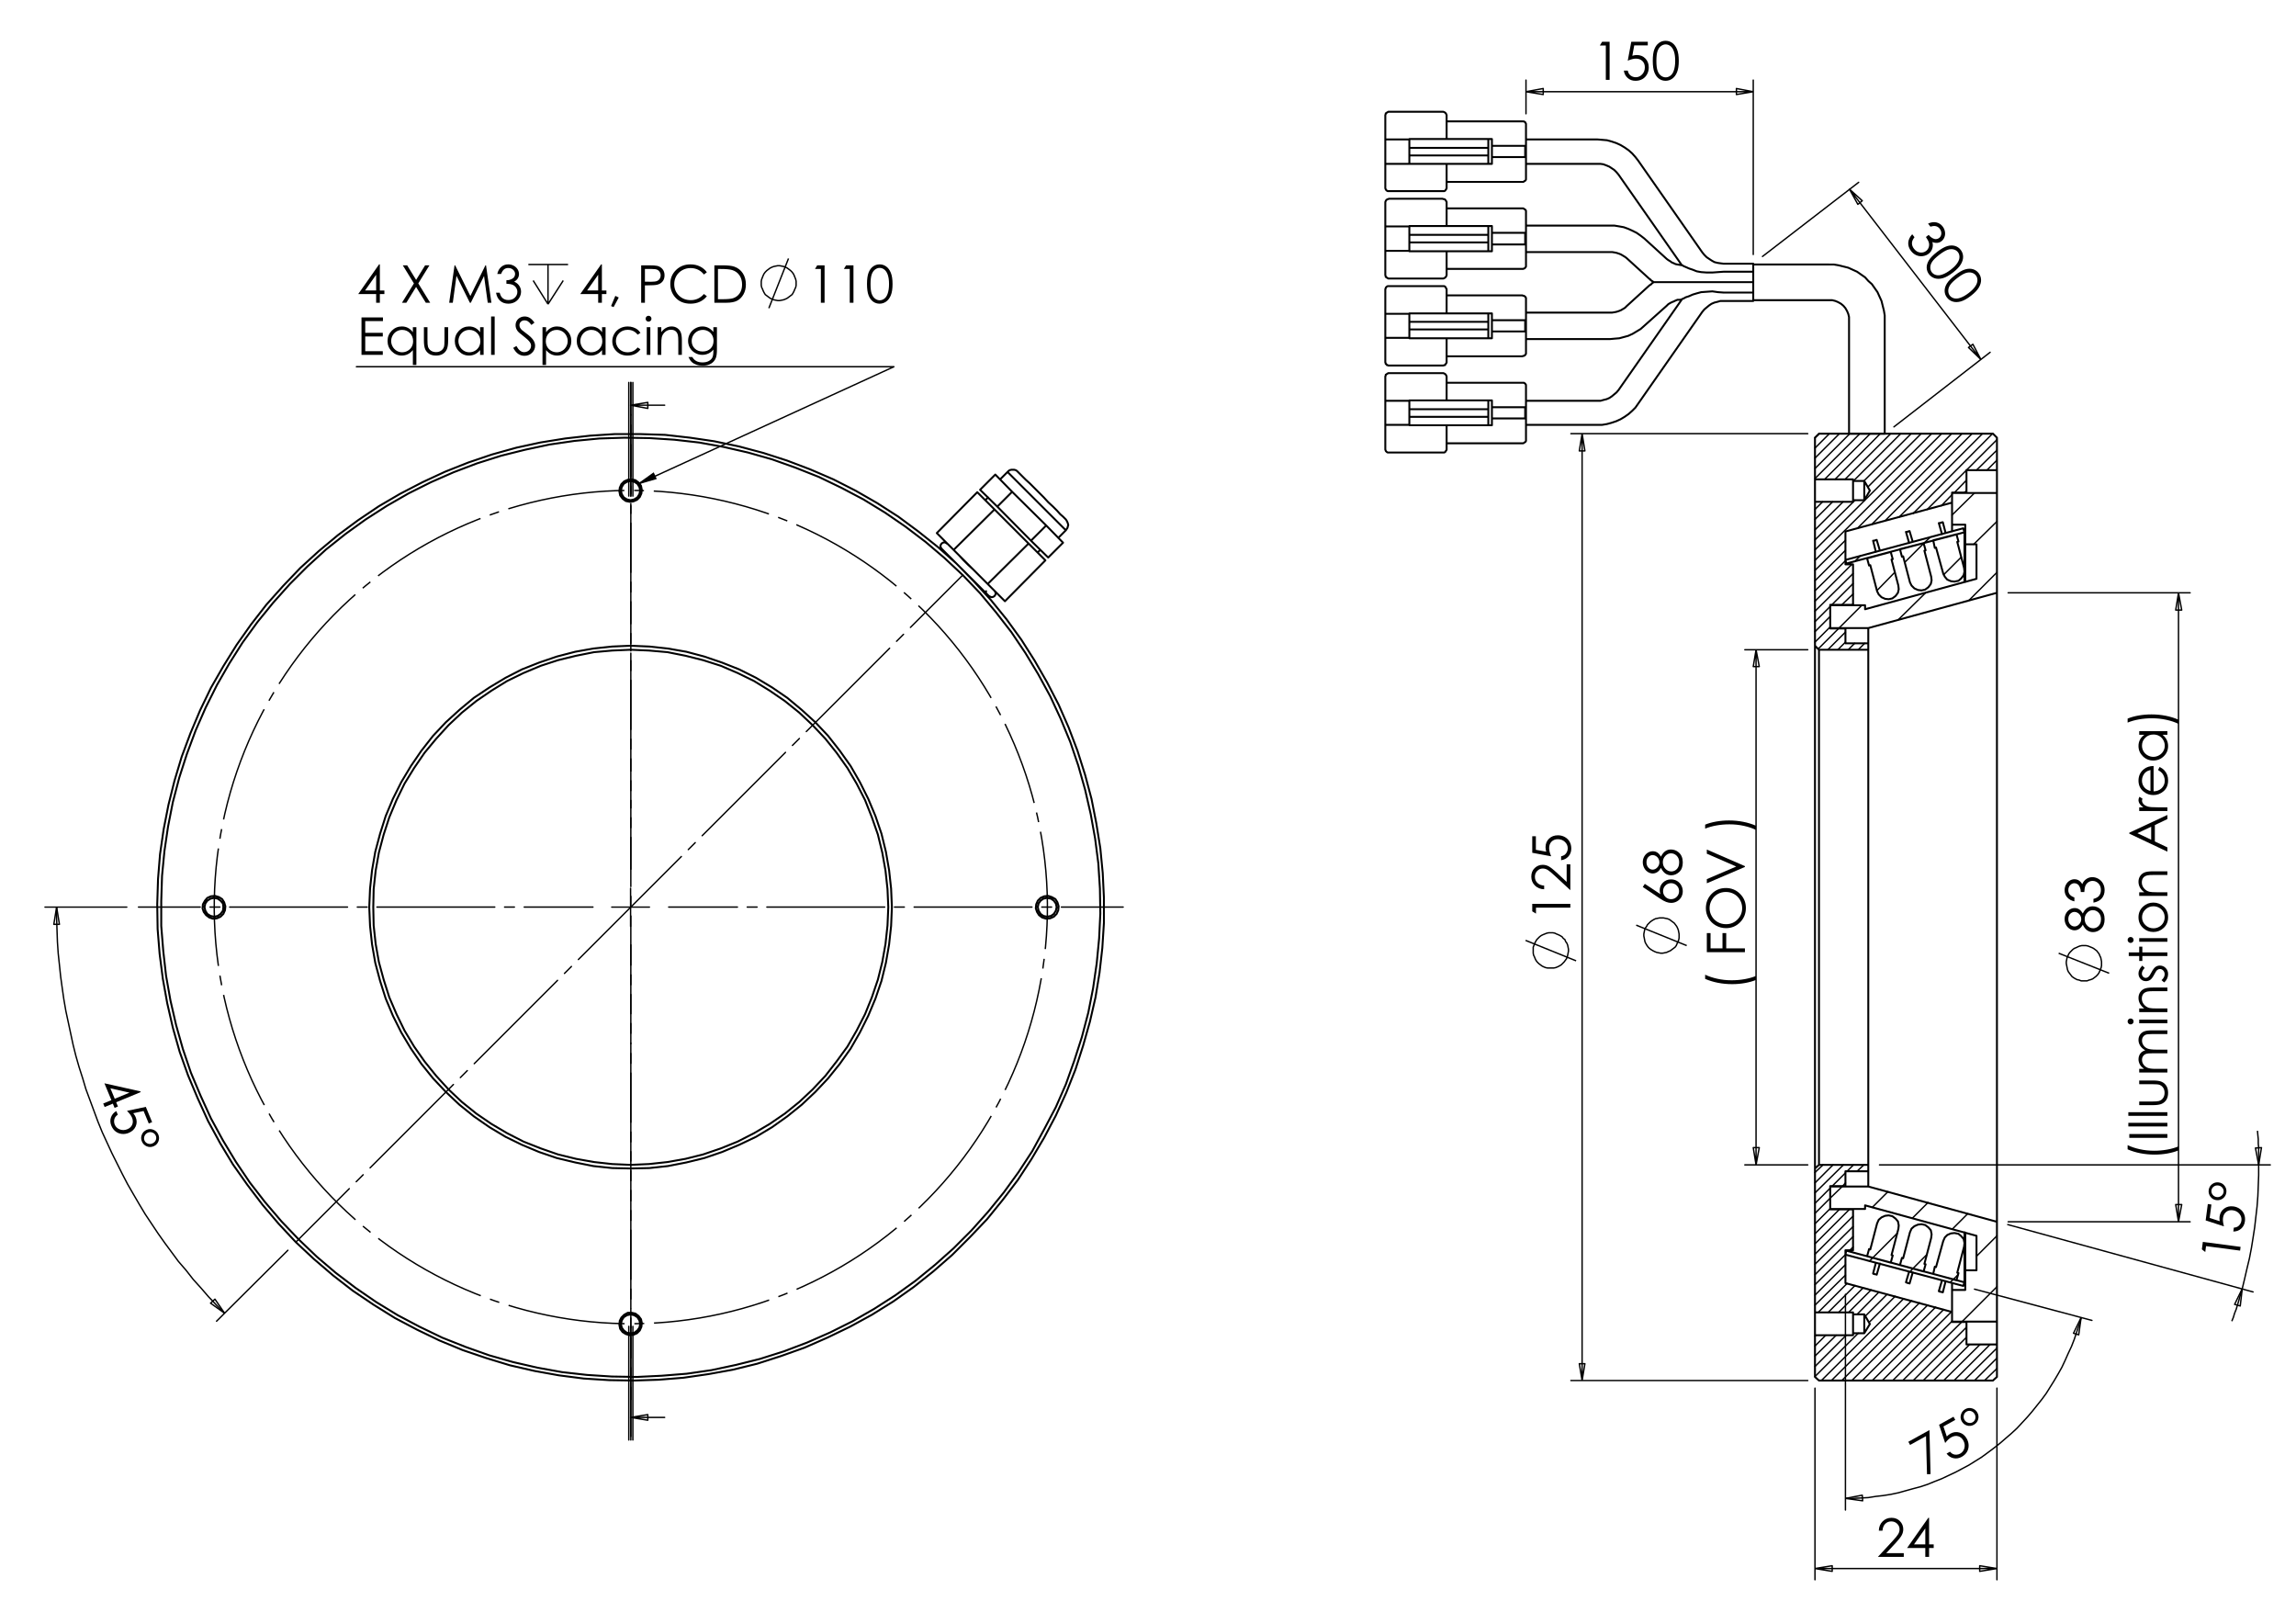 <?xml version="1.0" encoding="utf-8"?>
<!-- Generator: Adobe Illustrator 16.0.0, SVG Export Plug-In . SVG Version: 6.00 Build 0)  -->
<!DOCTYPE svg PUBLIC "-//W3C//DTD SVG 1.1//EN" "http://www.w3.org/Graphics/SVG/1.1/DTD/svg11.dtd">
<svg version="1.1" id="Ebene_1" xmlns="http://www.w3.org/2000/svg" xmlns:xlink="http://www.w3.org/1999/xlink" x="0px" y="0px"
	 width="841.89px" height="595.276px" viewBox="0 0 841.89 595.276" enable-background="new 0 0 841.89 595.276"
	 xml:space="preserve">
<g>
	<path d="M51.493,400.117l0.108,0.261l-8.999,3.727l0.647,1.563l-1.228,0.508l-0.646-1.562l-3,1.242l-0.53-1.281l2.999-1.242
		l-2.558-6.176L51.493,400.117z M42.071,402.824l5.419-2.245L40.488,399L42.071,402.824z"/>
	<path d="M55.781,411.389l-1.228,0.508l-1.9-4.586l-3.785,0.813c0.396,0.493,0.688,0.964,0.874,1.414
		c0.486,1.173,0.495,2.305,0.024,3.394c-0.471,1.088-1.319,1.887-2.548,2.396c-0.848,0.351-1.707,0.477-2.576,0.378
		s-1.632-0.406-2.286-0.918c-0.654-0.513-1.164-1.209-1.527-2.087c-0.434-1.046-0.479-2.063-0.137-3.046
		c0.342-0.986,0.993-1.759,1.952-2.32l0.548,1.325c-0.456,0.305-0.789,0.641-1.001,1.006c-0.212,0.364-0.331,0.784-0.357,1.258
		s0.05,0.927,0.229,1.36c0.351,0.847,0.974,1.44,1.868,1.784c0.895,0.343,1.823,0.314,2.787-0.085
		c0.87-0.36,1.462-0.929,1.778-1.704c0.315-0.773,0.283-1.62-0.097-2.539c-0.315-0.76-0.928-1.585-1.837-2.476l6.905-1.462
		L55.781,411.389z"/>
	<path d="M56.298,420.25c-0.848,0.351-1.685,0.352-2.511,0.002c-0.827-0.35-1.414-0.944-1.763-1.787
		c-0.349-0.842-0.353-1.677-0.01-2.504c0.343-0.826,0.943-1.418,1.803-1.774c0.825-0.342,1.653-0.334,2.486,0.024
		c0.833,0.356,1.421,0.95,1.766,1.781s0.345,1.66,0.004,2.49C57.731,419.312,57.14,419.901,56.298,420.25z M55.848,419.215
		c0.594-0.246,1.013-0.644,1.257-1.191c0.245-0.544,0.254-1.09,0.029-1.634c-0.228-0.549-0.625-0.938-1.194-1.165
		c-0.568-0.229-1.14-0.222-1.717,0.017c-0.564,0.233-0.97,0.635-1.215,1.202c-0.246,0.568-0.257,1.12-0.034,1.659
		c0.223,0.539,0.615,0.917,1.176,1.136C54.711,419.458,55.277,419.451,55.848,419.215z"/>
</g>
<g>
	<path d="M139.006,96.921h0.278v9.572h1.66v1.306h-1.66v3.19h-1.362v-3.19h-6.565L139.006,96.921z M137.922,106.493v-5.764
		l-4.064,5.764H137.922z"/>
	<path d="M147.691,97.267h1.603l3.285,5.34l3.304-5.34h1.582l-4.092,6.631l4.363,7.092h-1.603l-3.563-5.792l-3.573,5.792h-1.604
		l4.382-7.083L147.691,97.267z"/>
	<path d="M164.706,110.99l1.964-13.723h0.223l5.576,11.26l5.523-11.26h0.22l1.974,13.723h-1.345l-1.355-9.814l-4.851,9.814h-0.35
		l-4.908-9.889l-1.348,9.889H164.706z"/>
	<path d="M183.74,100.448h-1.399c0.255-1.132,0.743-2.002,1.464-2.612c0.721-0.609,1.573-0.914,2.555-0.914
		c0.715,0,1.381,0.164,2,0.49c0.619,0.327,1.097,0.767,1.437,1.32c0.338,0.554,0.508,1.132,0.508,1.735
		c0,1.181-0.587,2.117-1.763,2.808c0.659,0.268,1.2,0.66,1.623,1.175c0.596,0.728,0.895,1.543,0.895,2.445
		c0,0.777-0.205,1.519-0.615,2.225c-0.411,0.706-0.97,1.252-1.679,1.637c-0.709,0.386-1.501,0.579-2.378,0.579
		c-1.182,0-2.167-0.341-2.957-1.021c-0.79-0.681-1.306-1.681-1.548-3h1.343c0.237,0.889,0.575,1.533,1.017,1.931
		c0.565,0.503,1.287,0.755,2.164,0.755c0.994,0,1.793-0.298,2.396-0.896s0.904-1.296,0.904-2.099c0-0.535-0.151-1.036-0.452-1.502
		c-0.302-0.467-0.706-0.818-1.212-1.055c-0.506-0.236-1.291-0.382-2.355-0.438v-1.259c0.628,0,1.201-0.11,1.716-0.331
		c0.516-0.221,0.891-0.502,1.124-0.844c0.233-0.342,0.35-0.715,0.35-1.12c0-0.597-0.238-1.113-0.713-1.548
		c-0.476-0.436-1.078-0.653-1.805-0.653c-0.591,0-1.1,0.167-1.529,0.5C184.402,99.087,184.039,99.651,183.74,100.448z"/>
</g>
<path fill="none" stroke="#000000" stroke-width="0.51" stroke-miterlimit="10" d="M206.528,102.847l-5.584,8.671 M195.506,102.847
	l5.438,8.671 M200.944,96.968v14.55 M193.743,96.968h14.55"/>
<g>
	<path d="M220.421,96.921h0.278v9.572h1.66v1.306h-1.66v3.19h-1.361v-3.19h-6.564L220.421,96.921z M219.338,106.493v-5.764
		l-4.064,5.764H219.338z"/>
	<path d="M225.623,108.471l1.259,0.597l-1.893,3.527l-0.923-0.392L225.623,108.471z"/>
	<path d="M235.106,97.267h2.732c1.566,0,2.623,0.068,3.17,0.205c0.783,0.193,1.423,0.589,1.921,1.19
		c0.497,0.6,0.746,1.354,0.746,2.262c0,0.914-0.242,1.668-0.727,2.262s-1.154,0.993-2.005,1.199
		c-0.622,0.149-1.784,0.224-3.488,0.224h-0.979v6.381h-1.371V97.267z M236.477,98.61v4.655l2.322,0.028
		c0.938,0,1.625-0.085,2.061-0.256c0.435-0.17,0.777-0.447,1.026-0.829c0.249-0.381,0.373-0.809,0.373-1.28
		c0-0.459-0.124-0.88-0.373-1.261c-0.249-0.382-0.577-0.654-0.984-0.815c-0.407-0.162-1.074-0.242-2-0.242H236.477z"/>
	<path d="M259.192,99.813l-1.082,0.831c-0.597-0.778-1.313-1.367-2.149-1.768c-0.836-0.401-1.755-0.602-2.756-0.602
		c-1.094,0-2.107,0.263-3.04,0.789c-0.932,0.525-1.655,1.231-2.168,2.118c-0.513,0.886-0.769,1.883-0.769,2.99
		c0,1.673,0.574,3.07,1.72,4.188c1.147,1.12,2.594,1.68,4.341,1.68c1.921,0,3.528-0.752,4.821-2.257l1.082,0.82
		c-0.684,0.871-1.537,1.544-2.56,2.02c-1.023,0.476-2.165,0.714-3.427,0.714c-2.4,0-4.293-0.799-5.679-2.398
		c-1.162-1.35-1.744-2.979-1.744-4.888c0-2.009,0.704-3.699,2.112-5.07c1.409-1.371,3.172-2.057,5.292-2.057
		c1.28,0,2.437,0.253,3.468,0.761C257.688,98.189,258.534,98.899,259.192,99.813z"/>
	<path d="M261.943,110.99V97.267h2.844c2.052,0,3.54,0.165,4.466,0.494c1.331,0.467,2.371,1.275,3.12,2.426
		c0.749,1.15,1.124,2.522,1.124,4.114c0,1.375-0.297,2.584-0.891,3.629c-0.594,1.044-1.365,1.816-2.313,2.313
		c-0.948,0.498-2.277,0.747-3.986,0.747H261.943z M263.258,109.693h1.585c1.896,0,3.21-0.118,3.944-0.354
		c1.032-0.336,1.843-0.94,2.434-1.813c0.59-0.873,0.886-1.94,0.886-3.202c0-1.323-0.32-2.455-0.96-3.393
		c-0.64-0.938-1.532-1.581-2.676-1.929c-0.857-0.261-2.272-0.392-4.243-0.392h-0.97V109.693z"/>
</g>
<path fill="none" stroke="#000000" stroke-width="0.51" stroke-miterlimit="10" d="M281.923,112.988l7.201-18.224 M291.917,103.876
	v-0.735l-0.148-0.735l-0.293-0.735l-0.294-0.735l-0.294-0.588l-0.441-0.587l-0.588-0.588l-0.588-0.441l-0.588-0.441l-0.588-0.294
	l-0.734-0.293l-0.735-0.147l-0.735-0.146h-0.735l-0.735,0.146l-0.735,0.147l-0.734,0.293l-0.588,0.294l-0.588,0.441l-0.588,0.441
	l-0.588,0.588l-0.441,0.587l-0.293,0.588l-0.294,0.735l-0.294,0.735l-0.146,0.735v0.735v0.735l0.146,0.734l0.294,0.588l0.294,0.735
	l0.293,0.588l0.441,0.735l0.588,0.441l0.588,0.442l0.588,0.44l0.588,0.294l0.734,0.292l0.735,0.148l0.735,0.146h0.735l0.735-0.146
	l0.735-0.148l0.734-0.292l0.588-0.294l0.588-0.44l0.588-0.442l0.588-0.441l0.441-0.735l0.294-0.588l0.294-0.735l0.293-0.588
	l0.148-0.734V103.876"/>
<g>
	<path d="M299.656,97.267h2.697v13.723h-1.362V98.61h-2.156L299.656,97.267z"/>
	<path d="M310.247,97.267h2.697v13.723h-1.362V98.61h-2.156L310.247,97.267z"/>
	<path d="M317.909,104.133c0-1.81,0.194-3.209,0.583-4.198c0.389-0.989,0.938-1.738,1.647-2.248s1.502-0.765,2.379-0.765
		c0.89,0,1.695,0.257,2.417,0.77s1.292,1.282,1.712,2.309s0.63,2.404,0.63,4.133c0,1.723-0.207,3.094-0.621,4.114
		c-0.414,1.02-0.984,1.79-1.712,2.31c-0.728,0.519-1.537,0.779-2.426,0.779c-0.877,0-1.667-0.252-2.37-0.756
		s-1.252-1.255-1.647-2.253C318.106,107.328,317.909,105.93,317.909,104.133z M319.206,104.156c0,1.55,0.138,2.722,0.415,3.515
		s0.686,1.396,1.227,1.806c0.542,0.411,1.114,0.616,1.717,0.616c0.61,0,1.179-0.201,1.708-0.602c0.528-0.401,0.93-1.003,1.204-1.807
		c0.342-0.977,0.513-2.153,0.513-3.529c0-1.382-0.153-2.513-0.458-3.394s-0.727-1.524-1.264-1.932
		c-0.538-0.408-1.106-0.612-1.703-0.612c-0.61,0-1.182,0.204-1.717,0.612s-0.942,1.008-1.222,1.802S319.206,102.6,319.206,104.156z"
		/>
</g>
<g>
	<path d="M132.552,116.373h7.865v1.343h-6.493v4.301h6.437v1.343h-6.437v5.392h6.437v1.344h-7.809V116.373z"/>
	<path d="M152.676,119.946v13.862h-1.288v-5.458c-0.547,0.666-1.162,1.167-1.843,1.502c-0.681,0.336-1.426,0.504-2.234,0.504
		c-1.437,0-2.663-0.521-3.68-1.563c-1.017-1.042-1.525-2.309-1.525-3.802c0-1.461,0.513-2.712,1.54-3.75
		c1.026-1.039,2.261-1.558,3.704-1.558c0.833,0,1.587,0.177,2.262,0.532s1.267,0.886,1.777,1.595v-1.865H152.676z M147.456,120.944
		c-0.727,0-1.398,0.179-2.013,0.536c-0.615,0.357-1.104,0.859-1.467,1.505s-0.545,1.33-0.545,2.05c0,0.715,0.183,1.398,0.549,2.051
		c0.367,0.652,0.859,1.16,1.477,1.523c0.619,0.363,1.282,0.545,1.99,0.545c0.714,0,1.391-0.18,2.031-0.541
		c0.64-0.36,1.132-0.848,1.477-1.463c0.345-0.615,0.518-1.308,0.518-2.078c0-1.174-0.387-2.155-1.16-2.944
		C149.538,121.339,148.586,120.944,147.456,120.944z"/>
	<path d="M155.437,119.946h1.306v4.739c0,1.157,0.062,1.953,0.187,2.389c0.187,0.622,0.543,1.113,1.07,1.474
		s1.154,0.541,1.883,0.541s1.347-0.176,1.854-0.527s0.858-0.813,1.051-1.386c0.131-0.391,0.197-1.222,0.197-2.491v-4.739h1.334
		v4.981c0,1.399-0.164,2.453-0.49,3.163c-0.326,0.709-0.817,1.264-1.474,1.666c-0.656,0.4-1.479,0.602-2.467,0.602
		s-1.814-0.201-2.477-0.602c-0.663-0.401-1.157-0.961-1.484-1.68c-0.326-0.718-0.489-1.799-0.489-3.242V119.946z"/>
	<path d="M177.333,119.946v10.15h-1.288v-1.745c-0.548,0.666-1.162,1.167-1.843,1.502c-0.681,0.336-1.426,0.504-2.234,0.504
		c-1.437,0-2.664-0.521-3.68-1.563c-1.017-1.042-1.525-2.309-1.525-3.802c0-1.461,0.513-2.712,1.54-3.75
		c1.026-1.039,2.261-1.558,3.704-1.558c0.833,0,1.587,0.177,2.262,0.532s1.267,0.886,1.777,1.595v-1.865H177.333z M172.113,120.944
		c-0.727,0-1.398,0.179-2.013,0.536c-0.615,0.357-1.104,0.859-1.467,1.505s-0.545,1.33-0.545,2.05c0,0.715,0.183,1.398,0.549,2.051
		c0.366,0.652,0.859,1.16,1.477,1.523c0.619,0.363,1.282,0.545,1.99,0.545c0.714,0,1.391-0.18,2.031-0.541
		c0.64-0.36,1.132-0.848,1.477-1.463c0.345-0.615,0.518-1.308,0.518-2.078c0-1.174-0.387-2.155-1.16-2.944
		C174.195,121.339,173.244,120.944,172.113,120.944z"/>
	<path d="M180.075,116.028h1.307v14.068h-1.307V116.028z"/>
	<path d="M188.183,127.54l1.166-0.699c0.821,1.511,1.77,2.267,2.845,2.267c0.46,0,0.893-0.107,1.297-0.321
		c0.404-0.215,0.712-0.502,0.924-0.863c0.211-0.361,0.317-0.743,0.317-1.147c0-0.46-0.155-0.911-0.466-1.353
		c-0.429-0.61-1.213-1.344-2.351-2.202c-1.145-0.864-1.856-1.489-2.136-1.875c-0.485-0.646-0.728-1.346-0.728-2.099
		c0-0.597,0.143-1.142,0.429-1.633c0.286-0.491,0.688-0.878,1.208-1.161c0.519-0.283,1.083-0.425,1.693-0.425
		c0.647,0,1.252,0.16,1.815,0.48c0.563,0.321,1.158,0.91,1.787,1.768l-1.12,0.849c-0.517-0.684-0.956-1.135-1.32-1.353
		c-0.364-0.217-0.761-0.327-1.19-0.327c-0.553,0-1.006,0.168-1.357,0.504c-0.351,0.336-0.527,0.75-0.527,1.241
		c0,0.299,0.062,0.588,0.187,0.868c0.124,0.28,0.352,0.584,0.681,0.915c0.18,0.174,0.771,0.631,1.772,1.371
		c1.188,0.877,2.003,1.658,2.445,2.342c0.441,0.685,0.662,1.372,0.662,2.062c0,0.995-0.377,1.859-1.133,2.593
		c-0.755,0.734-1.675,1.101-2.757,1.101c-0.833,0-1.588-0.223-2.267-0.667C189.379,129.329,188.754,128.584,188.183,127.54z"/>
	<path d="M198.92,119.946h1.307v1.865c0.515-0.708,1.108-1.24,1.78-1.595c0.671-0.354,1.419-0.532,2.246-0.532
		c1.441,0,2.674,0.519,3.7,1.558c1.025,1.038,1.538,2.289,1.538,3.75c0,1.493-0.508,2.76-1.523,3.802
		c-1.016,1.042-2.241,1.563-3.677,1.563c-0.808,0-1.55-0.168-2.228-0.504s-1.289-0.836-1.835-1.502v5.458h-1.307V119.946z
		 M204.145,120.944c-1.13,0-2.08,0.395-2.853,1.184c-0.772,0.789-1.159,1.771-1.159,2.944c0,0.771,0.172,1.463,0.517,2.078
		c0.344,0.615,0.837,1.103,1.479,1.463c0.643,0.36,1.321,0.541,2.034,0.541c0.701,0,1.36-0.182,1.978-0.545
		c0.617-0.363,1.109-0.872,1.475-1.523c0.366-0.653,0.549-1.336,0.549-2.051c0-0.72-0.182-1.404-0.545-2.05
		c-0.363-0.646-0.852-1.147-1.466-1.505C205.541,121.123,204.871,120.944,204.145,120.944z"/>
	<path d="M222.048,119.946v10.15h-1.288v-1.745c-0.548,0.666-1.162,1.167-1.843,1.502s-1.426,0.504-2.234,0.504
		c-1.437,0-2.664-0.521-3.68-1.563c-1.017-1.042-1.525-2.309-1.525-3.802c0-1.461,0.513-2.712,1.54-3.75
		c1.026-1.039,2.26-1.558,3.703-1.558c0.834,0,1.588,0.177,2.262,0.532c0.675,0.354,1.268,0.886,1.778,1.595v-1.865H222.048z
		 M216.828,120.944c-0.728,0-1.398,0.179-2.013,0.536c-0.615,0.357-1.104,0.859-1.468,1.505s-0.545,1.33-0.545,2.05
		c0,0.715,0.184,1.398,0.549,2.051c0.367,0.652,0.859,1.16,1.477,1.523c0.619,0.363,1.281,0.545,1.99,0.545
		c0.714,0,1.392-0.18,2.031-0.541c0.64-0.36,1.132-0.848,1.477-1.463c0.345-0.615,0.518-1.308,0.518-2.078
		c0-1.174-0.387-2.155-1.16-2.944C218.91,121.339,217.958,120.944,216.828,120.944z"/>
	<path d="M234.838,122.054l-1.036,0.644c-0.895-1.188-2.116-1.781-3.662-1.781c-1.237,0-2.263,0.397-3.08,1.192
		c-0.817,0.795-1.225,1.761-1.225,2.898c0,0.739,0.188,1.435,0.564,2.088c0.375,0.652,0.891,1.158,1.546,1.519
		c0.656,0.36,1.39,0.541,2.204,0.541c1.49,0,2.708-0.594,3.653-1.782l1.036,0.681c-0.485,0.731-1.137,1.297-1.955,1.7
		c-0.817,0.403-1.749,0.604-2.794,0.604c-1.604,0-2.936-0.51-3.993-1.53c-1.058-1.02-1.586-2.261-1.586-3.722
		c0-0.983,0.247-1.895,0.741-2.738c0.495-0.843,1.174-1.5,2.039-1.973c0.864-0.473,1.832-0.709,2.901-0.709
		c0.672,0,1.32,0.103,1.945,0.308c0.625,0.206,1.155,0.473,1.591,0.803C234.163,121.125,234.533,121.544,234.838,122.054z"/>
	<path d="M237.8,115.767c0.297,0,0.552,0.106,0.762,0.317c0.211,0.212,0.316,0.467,0.316,0.765c0,0.292-0.105,0.544-0.316,0.756
		c-0.21,0.212-0.464,0.317-0.762,0.317c-0.291,0-0.542-0.105-0.752-0.317c-0.21-0.211-0.315-0.463-0.315-0.756
		c0-0.298,0.105-0.553,0.315-0.765C237.258,115.873,237.509,115.767,237.8,115.767z M237.152,119.946h1.306v10.15h-1.306V119.946z"
		/>
	<path d="M241.172,119.946h1.306v1.819c0.522-0.697,1.101-1.217,1.735-1.563c0.634-0.345,1.325-0.518,2.071-0.518
		c0.759,0,1.432,0.192,2.02,0.578s1.022,0.905,1.302,1.558c0.28,0.653,0.42,1.67,0.42,3.051v5.224h-1.306v-4.842
		c0-1.169-0.049-1.95-0.146-2.342c-0.151-0.672-0.442-1.177-0.871-1.516c-0.429-0.339-0.989-0.508-1.679-0.508
		c-0.79,0-1.498,0.261-2.123,0.783c-0.625,0.522-1.037,1.169-1.236,1.94c-0.125,0.504-0.187,1.424-0.187,2.762v3.722h-1.306V119.946
		z"/>
	<path d="M261.576,119.946h1.306v8.088c0,1.425-0.125,2.466-0.373,3.125c-0.343,0.933-0.937,1.651-1.782,2.155
		s-1.863,0.755-3.051,0.755c-0.871,0-1.653-0.123-2.346-0.369c-0.694-0.247-1.258-0.577-1.693-0.992s-0.837-1.021-1.204-1.82h1.418
		c0.386,0.672,0.884,1.169,1.494,1.493c0.61,0.323,1.367,0.485,2.27,0.485c0.891,0,1.643-0.167,2.256-0.498
		c0.613-0.332,1.05-0.749,1.312-1.25c0.261-0.502,0.393-1.313,0.393-2.432v-0.522c-0.492,0.623-1.093,1.1-1.803,1.433
		c-0.709,0.333-1.462,0.499-2.259,0.499c-0.934,0-1.812-0.232-2.634-0.695c-0.821-0.463-1.457-1.087-1.905-1.871
		c-0.448-0.783-0.672-1.645-0.672-2.584s0.233-1.814,0.7-2.626c0.467-0.812,1.113-1.454,1.938-1.926s1.695-0.709,2.61-0.709
		c0.759,0,1.467,0.157,2.124,0.471c0.657,0.314,1.291,0.832,1.901,1.553V119.946z M257.722,120.944c-0.74,0-1.427,0.179-2.062,0.537
		c-0.634,0.357-1.132,0.852-1.493,1.483c-0.361,0.631-0.541,1.313-0.541,2.047c0,1.114,0.374,2.034,1.12,2.761
		c0.746,0.728,1.713,1.091,2.901,1.091c1.201,0,2.167-0.36,2.897-1.082c0.731-0.721,1.096-1.669,1.096-2.845
		c0-0.765-0.167-1.448-0.503-2.047c-0.336-0.601-0.812-1.075-1.428-1.423C259.094,121.119,258.432,120.944,257.722,120.944z"/>
</g>
<path fill="none" stroke="#000000" stroke-width="0.51" stroke-miterlimit="10" d="M618.478,346.667l-18.517-7.496 M609.221,336.525
	h-0.736l-0.735,0.147l-0.733,0.146l-0.588,0.296l-0.735,0.441l-0.588,0.439l-0.44,0.441l-0.588,0.588l-0.295,0.589l-0.441,0.586
	l-0.293,0.735l-0.146,0.734l-0.147,0.735v0.734l0.147,0.736l0.146,0.733l0.147,0.734l0.295,0.589l0.44,0.735l0.44,0.588l0.439,0.44
	l0.59,0.441l0.733,0.439l0.587,0.296l0.736,0.293l0.733,0.146l0.736,0.149h0.733l0.735-0.149l0.735-0.146l0.589-0.293l0.734-0.296
	l0.588-0.439l0.587-0.441l0.589-0.44l0.441-0.588l0.294-0.735l0.294-0.589l0.292-0.734l0.148-0.733v-0.736v-0.734l-0.148-0.735
	l-0.145-0.734l-0.296-0.735l-0.294-0.586l-0.44-0.589l-0.44-0.588l-0.589-0.441l-0.587-0.439l-0.589-0.441l-0.734-0.296
	l-0.735-0.146l-0.733-0.147H609.221"/>
<g>
	<path d="M602.369,325.183l0.749-1.147l5.715,3.776c-0.17-0.506-0.256-0.981-0.256-1.426c0-1.109,0.4-2.05,1.2-2.824
		c0.802-0.773,1.787-1.16,2.957-1.16c0.805,0,1.53,0.187,2.18,0.561c0.648,0.374,1.164,0.905,1.547,1.592
		c0.384,0.688,0.574,1.428,0.574,2.22c0,0.768-0.186,1.479-0.555,2.135c-0.37,0.656-0.891,1.171-1.563,1.544
		c-0.671,0.375-1.389,0.562-2.154,0.562c-0.57,0-1.169-0.115-1.799-0.347c-0.629-0.232-1.388-0.646-2.273-1.242L602.369,325.183z
		 M609.802,326.718c0,0.812,0.287,1.505,0.859,2.077c0.572,0.574,1.267,0.86,2.084,0.86c0.81,0,1.501-0.286,2.074-0.86
		c0.571-0.574,0.858-1.267,0.858-2.077c0-0.813-0.287-1.505-0.858-2.079c-0.573-0.574-1.265-0.86-2.074-0.86
		c-0.817,0-1.512,0.287-2.084,0.86C610.089,325.213,609.802,325.907,609.802,326.718z"/>
	<path d="M609.023,314.074c0.468-0.943,1.004-1.618,1.604-2.026c0.602-0.409,1.286-0.613,2.051-0.613
		c1.077,0,2.025,0.352,2.849,1.054c1.007,0.861,1.509,2.093,1.509,3.694c0,1.544-0.441,2.715-1.323,3.513
		c-0.884,0.798-1.856,1.196-2.92,1.196c-0.778,0-1.479-0.208-2.104-0.626c-0.622-0.419-1.178-1.114-1.665-2.089
		c-0.354,0.684-0.794,1.196-1.319,1.537c-0.525,0.343-1.089,0.514-1.69,0.514c-0.606,0-1.2-0.182-1.779-0.546
		s-1.035-0.867-1.367-1.51c-0.333-0.643-0.498-1.338-0.498-2.084c0-0.729,0.168-1.403,0.502-2.023
		c0.336-0.62,0.792-1.106,1.368-1.457c0.576-0.352,1.18-0.527,1.813-0.527c0.632,0,1.195,0.166,1.689,0.499
		C608.235,312.911,608.663,313.409,609.023,314.074z M603.727,316.159c0,0.768,0.227,1.402,0.679,1.906s0.992,0.757,1.618,0.757
		c0.621,0,1.183-0.271,1.686-0.813s0.754-1.175,0.754-1.898c0-0.463-0.113-0.899-0.342-1.313c-0.227-0.411-0.538-0.734-0.935-0.965
		c-0.396-0.231-0.793-0.348-1.191-0.348c-0.563,0-1.082,0.229-1.558,0.685C603.964,314.626,603.727,315.29,603.727,316.159z
		 M609.727,316.091c0,0.961,0.312,1.768,0.935,2.418c0.624,0.651,1.35,0.978,2.178,0.978c0.513,0,0.997-0.14,1.453-0.417
		c0.456-0.279,0.808-0.668,1.054-1.167c0.246-0.5,0.37-1.078,0.37-1.735c0-1.018-0.301-1.826-0.902-2.427
		c-0.601-0.601-1.303-0.901-2.107-0.901c-0.778,0-1.47,0.317-2.073,0.953C610.028,314.427,609.727,315.194,609.727,316.091z"/>
</g>
<g>
	<path d="M625.239,358.873v-1.537c1.272,0.62,2.756,1.116,4.452,1.489c1.695,0.374,3.445,0.56,5.25,0.56
		c1.67,0,3.28-0.141,4.831-0.422c1.55-0.281,2.915-0.669,4.091-1.162v1.461c-1.126,0.469-2.451,0.842-3.977,1.12
		s-3.113,0.418-4.766,0.418c-1.778,0-3.51-0.165-5.197-0.494C628.238,359.976,626.676,359.499,625.239,358.873z"/>
	<path d="M625.855,349.079v-6.993h1.367v5.6h4.376v-5.6h1.368v5.6h6.854v1.394H625.855z"/>
	<path d="M625.505,333.008c0-2.114,0.706-3.884,2.117-5.309c1.411-1.423,3.147-2.136,5.212-2.136c2.043,0,3.777,0.71,5.201,2.132
		s2.136,3.154,2.136,5.198c0,2.07-0.709,3.817-2.126,5.242c-1.418,1.425-3.133,2.136-5.146,2.136c-1.341,0-2.585-0.323-3.73-0.972
		c-1.146-0.649-2.042-1.534-2.69-2.654C625.83,335.525,625.505,334.312,625.505,333.008z M626.862,332.947
		c0,1.033,0.269,2.012,0.808,2.938c0.538,0.925,1.264,1.647,2.176,2.167s1.929,0.779,3.049,0.779c1.66,0,3.062-0.575,4.204-1.725
		c1.144-1.15,1.715-2.537,1.715-4.159c0-1.083-0.263-2.087-0.788-3.009s-1.245-1.641-2.157-2.156
		c-0.912-0.518-1.925-0.775-3.04-0.775c-1.107,0-2.11,0.258-3.007,0.775c-0.896,0.516-1.613,1.243-2.151,2.181
		C627.131,330.9,626.862,331.895,626.862,332.947z"/>
	<path d="M625.855,323.828v-1.519l10.789-4.626l-10.789-4.702v-1.518l13.965,6.072v0.304L625.855,323.828z"/>
	<path d="M643.863,302.721v1.538c-1.271-0.627-2.756-1.125-4.451-1.495c-1.696-0.37-3.446-0.555-5.249-0.555
		c-1.672,0-3.282,0.141-4.833,0.422c-1.55,0.282-2.914,0.67-4.091,1.162v-1.461c1.126-0.474,2.454-0.85,3.982-1.125
		c1.527-0.274,3.118-0.412,4.77-0.412c1.772,0,3.502,0.164,5.188,0.493C640.866,301.619,642.427,302.096,643.863,302.721z"/>
</g>
<g>
	<path d="M699.737,528.58l7.749-4.293l0.4,16.143l-1.299,0.042l-0.365-13.966l-5.842,3.235L699.737,528.58z"/>
	<path d="M716.308,519.4l0.643,1.163l-4.341,2.404l1.233,3.671c0.444-0.45,0.881-0.794,1.307-1.03
		c1.111-0.615,2.235-0.75,3.368-0.405c1.135,0.346,2.024,1.099,2.668,2.261c0.445,0.803,0.667,1.641,0.667,2.517
		s-0.218,1.666-0.654,2.376c-0.436,0.707-1.069,1.293-1.899,1.753c-0.992,0.549-1.995,0.707-3.013,0.479
		c-1.017-0.229-1.858-0.788-2.524-1.679l1.254-0.694c0.354,0.419,0.726,0.712,1.112,0.882c0.387,0.169,0.817,0.24,1.29,0.213
		c0.475-0.026,0.916-0.154,1.325-0.382c0.804-0.444,1.323-1.129,1.563-2.057c0.238-0.928,0.106-1.847-0.399-2.759
		c-0.455-0.824-1.087-1.349-1.893-1.575c-0.805-0.226-1.643-0.098-2.512,0.385c-0.721,0.398-1.471,1.1-2.253,2.104l-2.232-6.696
		L716.308,519.4z"/>
	<path d="M725.053,517.887c0.445,0.803,0.541,1.635,0.286,2.495c-0.254,0.86-0.779,1.512-1.577,1.953
		c-0.797,0.442-1.626,0.539-2.486,0.292c-0.861-0.247-1.516-0.776-1.967-1.591c-0.433-0.78-0.519-1.604-0.258-2.473
		c0.262-0.868,0.784-1.521,1.57-1.955c0.787-0.436,1.611-0.531,2.475-0.285C723.96,516.57,724.612,517.09,725.053,517.887z
		 M724.074,518.451c-0.312-0.561-0.753-0.933-1.324-1.114c-0.569-0.181-1.112-0.128-1.627,0.157
		c-0.521,0.287-0.862,0.727-1.024,1.316c-0.16,0.59-0.09,1.158,0.212,1.704c0.296,0.534,0.74,0.893,1.332,1.072
		c0.592,0.181,1.142,0.13,1.652-0.152c0.509-0.283,0.841-0.715,0.996-1.299C724.445,519.553,724.373,518.992,724.074,518.451z"/>
</g>
<g>
	<path d="M807.374,458.021l0.358-2.721l13.844,1.821l-0.181,1.374l-12.49-1.643l-0.286,2.174L807.374,458.021z"/>
	<path d="M809.557,441.424l1.316,0.174l-0.646,4.919l3.686,1.191c-0.098-0.626-0.114-1.18-0.052-1.663
		c0.167-1.26,0.725-2.243,1.676-2.95c0.95-0.708,2.087-0.975,3.403-0.802c0.909,0.12,1.717,0.44,2.422,0.96
		c0.704,0.521,1.21,1.168,1.521,1.939s0.402,1.628,0.278,2.569c-0.146,1.124-0.615,2.026-1.403,2.708s-1.739,1.025-2.851,1.033
		l0.187-1.422c0.548-0.037,1.005-0.16,1.371-0.371c0.365-0.21,0.678-0.514,0.938-0.911c0.26-0.396,0.419-0.826,0.48-1.292
		c0.119-0.909-0.122-1.736-0.727-2.479c-0.602-0.743-1.42-1.183-2.454-1.319c-0.935-0.123-1.731,0.072-2.391,0.586
		c-0.661,0.514-1.056,1.263-1.186,2.248c-0.107,0.815,0.01,1.838,0.354,3.063l-6.711-2.186L809.557,441.424z"/>
	<path d="M813.539,433.492c0.909,0.12,1.635,0.537,2.176,1.254c0.54,0.716,0.751,1.525,0.633,2.429
		c-0.119,0.904-0.532,1.629-1.242,2.174c-0.711,0.545-1.526,0.757-2.449,0.635c-0.885-0.116-1.599-0.537-2.142-1.263
		c-0.542-0.726-0.755-1.533-0.639-2.425c0.117-0.892,0.531-1.611,1.242-2.16C811.828,433.587,812.635,433.374,813.539,433.492z
		 M813.41,434.615c-0.637-0.084-1.198,0.05-1.683,0.4c-0.484,0.352-0.768,0.819-0.844,1.403c-0.077,0.589,0.074,1.125,0.452,1.605
		c0.38,0.48,0.878,0.762,1.496,0.843c0.605,0.08,1.158-0.064,1.655-0.434c0.496-0.368,0.781-0.842,0.856-1.419
		c0.076-0.577-0.073-1.102-0.449-1.573C814.517,434.97,814.022,434.695,813.41,434.615z"/>
</g>
<path fill="none" stroke="#000000" stroke-width="0.51" stroke-miterlimit="10" d="M773.382,356.807l-18.519-7.348 M764.124,346.667
	h-0.735l-0.734,0.146l-0.735,0.294l-0.588,0.295l-0.735,0.294l-0.588,0.441l-0.44,0.439l-0.588,0.589l-0.439,0.587l-0.295,0.735
	l-0.294,0.587l-0.146,0.737l-0.147,0.732v0.737l0.147,0.733l0.146,0.735l0.146,0.733l0.294,0.736l0.438,0.588l0.443,0.587
	l0.44,0.589l0.588,0.442l0.735,0.439l0.588,0.294l0.734,0.146l0.735,0.294h0.734h0.735h0.734l0.735-0.294l0.589-0.146l0.734-0.294
	l0.587-0.439l0.588-0.442l0.588-0.589l0.442-0.587l0.293-0.588l0.294-0.736l0.294-0.733l0.146-0.735v-0.733v-0.737l-0.146-0.732
	l-0.146-0.737l-0.295-0.587l-0.295-0.735l-0.44-0.587l-0.44-0.589l-0.589-0.439l-0.586-0.441l-0.588-0.294l-0.736-0.295
	l-0.733-0.294l-0.736-0.146H764.124"/>
<g>
	<path d="M763.699,334.909c0.468-0.944,1.004-1.619,1.604-2.027c0.602-0.408,1.286-0.613,2.051-0.613
		c1.077,0,2.025,0.352,2.849,1.054c1.007,0.861,1.509,2.093,1.509,3.694c0,1.544-0.441,2.715-1.323,3.513
		c-0.884,0.799-1.856,1.197-2.92,1.197c-0.778,0-1.479-0.209-2.103-0.627s-1.178-1.114-1.666-2.089
		c-0.354,0.684-0.794,1.196-1.319,1.538s-1.089,0.514-1.69,0.514c-0.606,0-1.2-0.183-1.779-0.547s-1.034-0.867-1.367-1.51
		c-0.332-0.643-0.498-1.338-0.498-2.084c0-0.729,0.168-1.402,0.502-2.022c0.336-0.621,0.792-1.106,1.368-1.458
		s1.18-0.527,1.813-0.527c0.632,0,1.195,0.166,1.689,0.499C762.911,333.745,763.339,334.243,763.699,334.909z M758.402,336.993
		c0,0.768,0.227,1.402,0.679,1.906s0.992,0.757,1.619,0.757c0.62,0,1.182-0.271,1.685-0.813s0.754-1.175,0.754-1.897
		c0-0.464-0.113-0.9-0.342-1.313c-0.227-0.411-0.538-0.734-0.935-0.965c-0.396-0.231-0.793-0.348-1.191-0.348
		c-0.563,0-1.082,0.229-1.558,0.685C758.64,335.46,758.402,336.124,758.402,336.993z M764.402,336.925
		c0,0.961,0.312,1.768,0.935,2.419c0.624,0.65,1.35,0.977,2.178,0.977c0.513,0,0.997-0.14,1.454-0.417
		c0.455-0.279,0.807-0.668,1.053-1.167s0.37-1.078,0.37-1.735c0-1.018-0.301-1.826-0.902-2.427c-0.6-0.601-1.303-0.901-2.107-0.901
		c-0.778,0-1.47,0.317-2.073,0.953C764.704,335.262,764.402,336.028,764.402,336.925z"/>
	<path d="M760.633,329.031v1.424c-1.151-0.26-2.037-0.757-2.657-1.491s-0.931-1.602-0.931-2.602c0-0.729,0.166-1.407,0.498-2.037
		c0.333-0.63,0.78-1.117,1.344-1.462c0.563-0.346,1.151-0.518,1.766-0.518c1.202,0,2.155,0.598,2.857,1.794
		c0.272-0.67,0.671-1.222,1.195-1.651c0.741-0.608,1.569-0.912,2.487-0.912c0.791,0,1.547,0.209,2.265,0.626
		c0.718,0.419,1.273,0.988,1.666,1.711c0.392,0.721,0.588,1.527,0.588,2.421c0,1.203-0.347,2.206-1.039,3.01
		c-0.692,0.805-1.71,1.329-3.052,1.576v-1.367c0.904-0.241,1.56-0.585,1.965-1.035c0.513-0.575,0.769-1.31,0.769-2.203
		c0-1.012-0.303-1.825-0.911-2.44c-0.606-0.613-1.319-0.921-2.136-0.921c-0.545,0-1.054,0.154-1.528,0.46
		c-0.476,0.308-0.832,0.719-1.073,1.235c-0.24,0.516-0.389,1.314-0.445,2.396h-1.282c0-0.639-0.112-1.222-0.337-1.746
		c-0.225-0.525-0.511-0.906-0.858-1.145c-0.349-0.237-0.728-0.355-1.14-0.355c-0.607,0-1.133,0.241-1.576,0.727
		c-0.442,0.483-0.664,1.097-0.664,1.837c0,0.602,0.169,1.12,0.508,1.557C759.249,328.356,759.822,328.726,760.633,329.031z"/>
</g>
<g>
	<path d="M780.148,421.364v-1.537c1.272,0.62,2.757,1.117,4.452,1.49c1.696,0.373,3.445,0.56,5.25,0.56
		c1.671,0,3.281-0.14,4.832-0.422c1.55-0.281,2.914-0.67,4.091-1.163v1.461c-1.126,0.469-2.452,0.842-3.977,1.121
		c-1.526,0.278-3.114,0.417-4.767,0.417c-1.777,0-3.51-0.165-5.197-0.493C783.147,422.468,781.586,421.991,780.148,421.364z"/>
	<path d="M780.766,417.151v-1.396h13.964v1.396H780.766z"/>
	<path d="M780.414,412.974v-1.329h14.315v1.329H780.414z"/>
	<path d="M780.414,409.083v-1.329h14.315v1.329H780.414z"/>
	<path d="M784.4,405.164v-1.329h4.823c1.177,0,1.987-0.064,2.431-0.19c0.633-0.189,1.133-0.553,1.499-1.089
		c0.368-0.534,0.551-1.173,0.551-1.915c0-0.741-0.179-1.37-0.536-1.887s-0.827-0.873-1.41-1.069c-0.398-0.133-1.243-0.2-2.534-0.2
		H784.4v-1.356h5.07c1.424,0,2.496,0.166,3.219,0.498c0.721,0.332,1.285,0.832,1.693,1.5c0.408,0.667,0.612,1.505,0.612,2.51
		c0,1.007-0.204,1.847-0.612,2.521s-0.977,1.177-1.708,1.509s-1.831,0.499-3.3,0.499H784.4z"/>
	<path d="M784.4,393.186v-1.329h1.785c-0.657-0.462-1.138-0.938-1.442-1.425c-0.405-0.672-0.608-1.379-0.608-2.12
		c0-0.5,0.1-0.976,0.295-1.425c0.196-0.449,0.457-0.817,0.783-1.103c0.326-0.284,0.793-0.531,1.4-0.741
		c-0.81-0.441-1.426-0.993-1.847-1.656s-0.632-1.376-0.632-2.141c0-0.713,0.182-1.343,0.542-1.889s0.863-0.951,1.509-1.216
		c0.646-0.266,1.615-0.398,2.905-0.398h5.639v1.357h-5.639c-1.107,0-1.868,0.079-2.283,0.236c-0.414,0.158-0.748,0.427-1.002,0.809
		c-0.252,0.382-0.378,0.838-0.378,1.366c0,0.644,0.188,1.231,0.568,1.766c0.38,0.532,0.887,0.922,1.519,1.168
		c0.634,0.245,1.69,0.368,3.171,0.368h4.044v1.329h-5.287c-1.247,0-2.093,0.077-2.54,0.233c-0.445,0.154-0.804,0.425-1.072,0.811
		c-0.269,0.387-0.402,0.845-0.402,1.377c0,0.613,0.184,1.188,0.554,1.722c0.371,0.535,0.869,0.93,1.496,1.187
		c0.626,0.256,1.585,0.385,2.876,0.385h4.376v1.329H784.4z"/>
	<path d="M780.148,374.483c0-0.303,0.107-0.561,0.323-0.774c0.215-0.214,0.474-0.321,0.778-0.321c0.297,0,0.554,0.107,0.77,0.321
		c0.215,0.214,0.322,0.472,0.322,0.774c0,0.297-0.107,0.552-0.322,0.766c-0.216,0.214-0.473,0.321-0.77,0.321
		c-0.305,0-0.563-0.107-0.778-0.321C780.256,375.035,780.148,374.78,780.148,374.483z M784.4,375.143v-1.329h10.329v1.329H784.4z"/>
	<path d="M784.4,371.052v-1.328h1.853c-0.709-0.532-1.239-1.121-1.591-1.767c-0.352-0.645-0.527-1.348-0.527-2.105
		c0-0.773,0.197-1.458,0.59-2.056c0.392-0.598,0.92-1.039,1.585-1.324c0.664-0.284,1.699-0.427,3.104-0.427h5.315v1.329h-4.927
		c-1.189,0-1.983,0.049-2.382,0.146c-0.685,0.155-1.198,0.45-1.544,0.888c-0.345,0.436-0.517,1.005-0.517,1.707
		c0,0.804,0.266,1.523,0.797,2.16c0.532,0.636,1.189,1.056,1.975,1.258c0.513,0.127,1.45,0.19,2.81,0.19h3.788v1.328H784.4z"/>
	<path d="M785.531,354.006l0.883,0.854c-0.689,0.711-1.035,1.406-1.035,2.084c0,0.432,0.143,0.802,0.427,1.109
		c0.286,0.307,0.618,0.462,0.998,0.462c0.335,0,0.654-0.127,0.958-0.381c0.311-0.254,0.674-0.786,1.092-1.599
		c0.513-0.988,1.006-1.66,1.481-2.016c0.48-0.35,1.021-0.522,1.623-0.522c0.848,0,1.566,0.297,2.155,0.894
		c0.588,0.595,0.882,1.34,0.882,2.233c0,0.596-0.13,1.164-0.389,1.705c-0.26,0.543-0.618,0.99-1.073,1.346l-0.949-0.835
		c0.766-0.678,1.149-1.398,1.149-2.16c0-0.532-0.172-0.985-0.513-1.359c-0.342-0.375-0.744-0.562-1.205-0.562
		c-0.38,0-0.72,0.123-1.017,0.371c-0.291,0.247-0.657,0.805-1.102,1.674c-0.48,0.932-0.956,1.566-1.423,1.902
		c-0.469,0.336-1.004,0.504-1.605,0.504c-0.784,0-1.437-0.268-1.955-0.804c-0.519-0.535-0.779-1.212-0.779-2.029
		C784.135,355.927,784.601,354.969,785.531,354.006z"/>
	<path d="M780.565,350.494v-1.328h3.835v-2.107h1.149v2.107h9.18v1.328h-9.18v1.813H784.4v-1.813H780.565z"/>
	<path d="M780.148,344.605c0-0.303,0.107-0.562,0.323-0.775c0.215-0.214,0.474-0.321,0.778-0.321c0.297,0,0.554,0.107,0.77,0.321
		c0.215,0.214,0.322,0.473,0.322,0.775c0,0.296-0.107,0.551-0.322,0.765c-0.216,0.214-0.473,0.322-0.77,0.322
		c-0.305,0-0.563-0.108-0.778-0.322C780.256,345.156,780.148,344.901,780.148,344.605z M784.4,345.264v-1.329h10.329v1.329H784.4z"
		/>
	<path d="M784.135,336.286c0-1.592,0.577-2.909,1.729-3.956c1.05-0.95,2.294-1.426,3.73-1.426c1.443,0,2.705,0.503,3.783,1.508
		c1.079,1.004,1.618,2.296,1.618,3.874c0,1.585-0.539,2.879-1.618,3.884c-1.078,1.005-2.34,1.507-3.783,1.507
		c-1.43,0-2.67-0.476-3.721-1.426C784.715,339.205,784.135,337.883,784.135,336.286z M785.436,336.291
		c0,1.105,0.409,2.055,1.226,2.848c0.816,0.794,1.804,1.191,2.961,1.191c0.748,0,1.443-0.182,2.089-0.543
		c0.646-0.362,1.144-0.852,1.495-1.467c0.352-0.617,0.527-1.293,0.527-2.029c0-0.737-0.176-1.413-0.527-2.028
		c-0.352-0.616-0.85-1.105-1.495-1.467c-0.646-0.362-1.341-0.543-2.089-0.543c-1.157,0-2.145,0.398-2.961,1.195
		S785.436,335.193,785.436,336.291z"/>
	<path d="M784.4,328.447v-1.328h1.853c-0.709-0.532-1.239-1.121-1.591-1.767s-0.527-1.348-0.527-2.106
		c0-0.772,0.197-1.457,0.59-2.055c0.392-0.598,0.92-1.039,1.585-1.324c0.664-0.284,1.699-0.428,3.104-0.428h5.315v1.33h-4.927
		c-1.189,0-1.983,0.049-2.382,0.146c-0.685,0.155-1.198,0.45-1.544,0.887c-0.345,0.437-0.517,1.006-0.517,1.708
		c0,0.804,0.266,1.523,0.797,2.16c0.532,0.636,1.189,1.055,1.975,1.258c0.513,0.127,1.45,0.19,2.81,0.19h3.788v1.328H784.4z"/>
	<path d="M780.766,305.288l13.964-6.511v1.508l-4.595,2.195v6.015l4.595,2.175v1.557l-13.964-6.596V305.288z M783.732,305.464
		l5.055,2.392v-4.772L783.732,305.464z"/>
	<path d="M784.4,297.335v-1.357h1.511c-0.595-0.405-1.039-0.832-1.335-1.281c-0.294-0.449-0.441-0.918-0.441-1.405
		c0-0.367,0.118-0.759,0.352-1.177l1.121,0.693c-0.121,0.278-0.18,0.512-0.18,0.702c0,0.443,0.181,0.87,0.545,1.281
		c0.363,0.412,0.929,0.725,1.695,0.939c0.588,0.165,1.777,0.247,3.568,0.247h3.493v1.357H784.4z"/>
	<path d="M791.303,282.291l0.588-1.12c0.722,0.368,1.305,0.792,1.747,1.273c0.443,0.481,0.78,1.023,1.011,1.625
		c0.231,0.602,0.347,1.283,0.347,2.042c0,1.685-0.552,3.001-1.656,3.952s-2.353,1.425-3.745,1.425c-1.31,0-2.478-0.402-3.502-1.207
		c-1.305-1.02-1.957-2.384-1.957-4.095c0-1.76,0.669-3.167,2.004-4.217c0.942-0.748,2.12-1.127,3.531-1.14v9.292
		c1.199-0.025,2.183-0.408,2.95-1.15c0.767-0.741,1.151-1.656,1.151-2.746c0-0.526-0.092-1.037-0.274-1.535
		c-0.184-0.497-0.426-0.919-0.729-1.268C792.467,283.074,791.977,282.697,791.303,282.291z M788.521,282.291
		c-0.709,0.177-1.275,0.436-1.699,0.774c-0.424,0.339-0.766,0.788-1.025,1.345c-0.26,0.558-0.39,1.144-0.39,1.758
		c0,1.014,0.326,1.885,0.979,2.613c0.474,0.532,1.187,0.935,2.136,1.207V282.291z"/>
	<path d="M784.4,268.064h10.329v1.309h-1.774c0.677,0.557,1.187,1.182,1.527,1.875c0.342,0.692,0.513,1.451,0.513,2.273
		c0,1.462-0.53,2.709-1.589,3.744c-1.061,1.035-2.351,1.552-3.869,1.552c-1.487,0-2.759-0.522-3.815-1.566
		c-1.058-1.044-1.587-2.3-1.587-3.768c0-0.848,0.182-1.615,0.542-2.301s0.902-1.289,1.623-1.809H784.4V268.064z M785.417,273.375
		c0,0.739,0.183,1.422,0.546,2.048c0.363,0.625,0.874,1.123,1.531,1.493c0.657,0.369,1.353,0.554,2.086,0.554
		c0.728,0,1.422-0.187,2.086-0.559c0.663-0.373,1.18-0.874,1.55-1.503c0.37-0.629,0.556-1.303,0.556-2.024
		c0-0.727-0.185-1.416-0.551-2.067c-0.367-0.651-0.863-1.151-1.488-1.502c-0.626-0.351-1.331-0.526-2.114-0.526
		c-1.195,0-2.194,0.393-2.997,1.18C785.819,271.256,785.417,272.224,785.417,273.375z"/>
	<path d="M798.773,263.841v1.538c-1.272-0.627-2.756-1.125-4.452-1.495s-3.445-0.555-5.249-0.555c-1.672,0-3.281,0.141-4.833,0.422
		c-1.55,0.282-2.914,0.669-4.091,1.163v-1.461c1.127-0.475,2.455-0.85,3.982-1.125c1.528-0.276,3.118-0.414,4.771-0.414
		c1.771,0,3.501,0.165,5.188,0.494C795.775,262.736,797.337,263.214,798.773,263.841z"/>
</g>
<path fill="none" stroke="#000000" stroke-width="0.51" stroke-miterlimit="10" d="M577.916,352.25l-18.518-7.495 M568.657,341.962
	h-0.734l-0.736,0.147l-0.733,0.294l-0.736,0.294l-0.588,0.295l-0.588,0.439l-0.586,0.589l-0.441,0.44l-0.441,0.735l-0.294,0.588
	l-0.293,0.735l-0.295,0.734v0.735v0.734v0.735l0.146,0.733l0.293,0.588l0.295,0.734l0.294,0.589l0.441,0.588l0.587,0.589
	l0.587,0.439l0.59,0.44l0.587,0.293l0.736,0.296l0.733,0.146h0.736h0.733h0.735l0.735-0.146l0.734-0.296l0.588-0.293l0.732-0.44
	l0.441-0.439l0.59-0.589l0.44-0.588l0.439-0.589l0.296-0.734l0.146-0.588l0.147-0.733l0.146-0.735v-0.734l-0.146-0.735l-0.147-0.734
	l-0.294-0.735l-0.44-0.588l-0.294-0.735l-0.588-0.44l-0.44-0.589l-0.735-0.439l-0.59-0.295l-0.732-0.294l-0.588-0.294l-0.735-0.147
	H568.657"/>
<g>
	<path d="M561.84,334.109v-2.744h13.964v1.387h-12.597v2.194L561.84,334.109z"/>
	<path d="M566.206,324.68v1.339c-1.376-0.038-2.507-0.499-3.392-1.381c-0.884-0.884-1.326-1.974-1.326-3.272
		c0-1.284,0.415-2.325,1.245-3.118c0.829-0.795,1.807-1.192,2.934-1.192c0.792,0,1.534,0.19,2.228,0.568
		c0.693,0.379,1.632,1.114,2.815,2.207l3.746,3.479v-6.444h1.348v9.485l-5.766-5.337c-1.159-1.082-2.019-1.785-2.579-2.111
		s-1.151-0.489-1.771-0.489c-0.786,0-1.463,0.293-2.029,0.878c-0.566,0.586-0.85,1.303-0.85,2.151c0,0.892,0.297,1.634,0.892,2.226
		C564.295,324.261,565.131,324.598,566.206,324.68z"/>
	<path d="M561.84,306.59h1.329v4.964l3.808,0.699c-0.178-0.607-0.267-1.153-0.267-1.642c0-1.271,0.426-2.318,1.276-3.145
		c0.853-0.824,1.942-1.236,3.271-1.236c0.917,0,1.759,0.211,2.525,0.635c0.767,0.425,1.353,0.999,1.761,1.724
		c0.408,0.726,0.612,1.563,0.612,2.513c0,1.133-0.347,2.089-1.039,2.867c-0.693,0.779-1.591,1.244-2.691,1.396v-1.434
		c0.537-0.107,0.975-0.289,1.311-0.546c0.334-0.256,0.605-0.599,0.811-1.025c0.206-0.427,0.309-0.875,0.309-1.344
		c0-0.918-0.347-1.706-1.043-2.364c-0.694-0.658-1.563-0.988-2.606-0.988c-0.941,0-1.706,0.298-2.294,0.893s-0.882,1.39-0.882,2.385
		c0,0.821,0.25,1.819,0.75,2.99l-6.939-1.292V306.59z"/>
</g>
<g>
	<path d="M690.257,561.171h-1.338c0.038-1.376,0.499-2.507,1.381-3.392c0.884-0.884,1.974-1.326,3.272-1.326
		c1.284,0,2.324,0.415,3.118,1.245c0.795,0.829,1.192,1.807,1.192,2.934c0,0.792-0.19,1.534-0.569,2.228
		c-0.378,0.693-1.113,1.632-2.206,2.815l-3.479,3.746h6.444v1.348h-9.485l5.337-5.766c1.082-1.159,1.785-2.019,2.111-2.579
		s0.489-1.151,0.489-1.771c0-0.786-0.293-1.463-0.878-2.029c-0.586-0.567-1.303-0.851-2.151-0.851c-0.893,0-1.634,0.298-2.226,0.893
		C690.677,559.26,690.34,560.096,690.257,561.171z"/>
	<path d="M707.066,556.454h0.283v9.739h1.69v1.33h-1.69v3.246h-1.387v-3.246h-6.685L707.066,556.454z M705.963,566.193v-5.864
		l-4.138,5.864H705.963z"/>
</g>
<g>
	<path d="M587.461,15.306h2.744V29.27h-1.387V16.673h-2.193L587.461,15.306z"/>
	<path d="M604.202,15.306v1.329h-4.964l-0.699,3.808c0.607-0.178,1.154-0.267,1.641-0.267c1.271,0,2.32,0.425,3.146,1.276
		c0.824,0.851,1.236,1.941,1.236,3.271c0,0.917-0.212,1.759-0.635,2.525c-0.425,0.766-0.999,1.353-1.724,1.761
		c-0.726,0.408-1.563,0.612-2.513,0.612c-1.133,0-2.089-0.346-2.867-1.04c-0.779-0.693-1.244-1.59-1.396-2.691h1.434
		c0.107,0.539,0.289,0.975,0.546,1.31c0.256,0.336,0.599,0.606,1.025,0.812s0.875,0.308,1.344,0.308
		c0.917,0,1.706-0.347,2.364-1.042c0.658-0.695,0.988-1.564,0.988-2.607c0-0.941-0.298-1.707-0.893-2.294
		c-0.596-0.588-1.39-0.881-2.385-0.881c-0.821,0-1.819,0.25-2.99,0.75l1.291-6.939H604.202z"/>
	<path d="M606.034,22.293c0-1.842,0.198-3.266,0.594-4.272c0.395-1.006,0.954-1.769,1.676-2.288
		c0.722-0.519,1.529-0.779,2.421-0.779c0.906,0,1.725,0.261,2.46,0.783c0.734,0.522,1.315,1.306,1.742,2.35s0.642,2.446,0.642,4.206
		c0,1.753-0.211,3.148-0.632,4.186c-0.421,1.038-1.002,1.821-1.743,2.35c-0.74,0.528-1.563,0.792-2.469,0.792
		c-0.892,0-1.696-0.256-2.411-0.769c-0.716-0.512-1.274-1.277-1.676-2.292C606.234,25.544,606.034,24.122,606.034,22.293z
		 M607.354,22.316c0,1.577,0.141,2.769,0.423,3.577c0.28,0.808,0.697,1.42,1.248,1.838c0.551,0.418,1.133,0.627,1.747,0.627
		c0.62,0,1.199-0.204,1.737-0.613c0.538-0.408,0.946-1.021,1.225-1.838c0.349-0.994,0.523-2.191,0.523-3.591
		c0-1.406-0.155-2.557-0.466-3.453c-0.31-0.896-0.739-1.552-1.286-1.966c-0.548-0.415-1.125-0.623-1.733-0.623
		c-0.62,0-1.203,0.208-1.747,0.623c-0.545,0.414-0.959,1.025-1.244,1.833C607.497,19.538,607.354,20.733,607.354,22.316z"/>
</g>
<g>
	<path d="M707.844,83.102l-0.871-1.126c1.07-0.5,2.075-0.648,3.016-0.446c0.938,0.203,1.715,0.699,2.326,1.491
		c0.445,0.577,0.729,1.215,0.851,1.917s0.065,1.361-0.169,1.977c-0.235,0.619-0.597,1.115-1.082,1.49
		c-0.951,0.735-2.07,0.844-3.358,0.326c0.195,0.697,0.216,1.377,0.063,2.038c-0.215,0.935-0.685,1.682-1.411,2.243
		c-0.626,0.483-1.352,0.779-2.175,0.888c-0.824,0.107-1.612-0.003-2.364-0.335c-0.752-0.331-1.399-0.849-1.946-1.556
		c-0.734-0.952-1.074-1.958-1.016-3.018c0.057-1.061,0.541-2.098,1.452-3.113l0.835,1.082c-0.568,0.745-0.877,1.417-0.922,2.021
		c-0.054,0.768,0.191,1.506,0.737,2.213c0.619,0.801,1.356,1.259,2.213,1.375c0.856,0.114,1.607-0.078,2.254-0.577
		c0.43-0.333,0.739-0.766,0.929-1.298c0.188-0.534,0.219-1.078,0.094-1.633c-0.125-0.555-0.496-1.279-1.111-2.17l1.014-0.783
		c0.391,0.506,0.836,0.898,1.334,1.176c0.499,0.279,0.959,0.407,1.38,0.382c0.42-0.025,0.793-0.164,1.118-0.416
		c0.48-0.371,0.75-0.883,0.804-1.538c0.055-0.654-0.144-1.273-0.598-1.861c-0.367-0.475-0.817-0.782-1.354-0.921
		C709.352,82.791,708.67,82.847,707.844,83.102z"/>
	<path d="M710.267,92.376c1.458-1.125,2.707-1.839,3.744-2.142c1.038-0.302,1.983-0.326,2.835-0.071
		c0.853,0.253,1.552,0.735,2.097,1.441c0.554,0.717,0.848,1.523,0.884,2.426c0.035,0.899-0.229,1.838-0.795,2.814
		c-0.566,0.977-1.545,2.002-2.937,3.078c-1.388,1.071-2.62,1.757-3.699,2.059c-1.079,0.301-2.054,0.319-2.926,0.057
		c-0.87-0.264-1.581-0.752-2.136-1.469c-0.545-0.706-0.834-1.5-0.865-2.379c-0.031-0.88,0.232-1.789,0.791-2.727
		C707.816,94.522,708.82,93.494,710.267,92.376z M711.055,93.435c-1.248,0.964-2.104,1.805-2.571,2.521
		c-0.468,0.716-0.698,1.42-0.692,2.111c0.005,0.691,0.196,1.281,0.571,1.767c0.379,0.491,0.895,0.824,1.547,1
		c0.653,0.177,1.388,0.125,2.204-0.154c1-0.333,2.054-0.926,3.161-1.782c1.113-0.859,1.93-1.686,2.448-2.479
		c0.521-0.792,0.777-1.532,0.771-2.219c-0.007-0.687-0.195-1.271-0.566-1.752c-0.38-0.491-0.9-0.825-1.562-1.002
		s-1.398-0.131-2.212,0.136C713.343,91.85,712.309,92.468,711.055,93.435z"/>
	<path d="M716.855,100.907c1.457-1.125,2.705-1.839,3.743-2.142c1.038-0.302,1.982-0.326,2.835-0.072
		c0.852,0.253,1.551,0.735,2.096,1.441c0.555,0.717,0.848,1.525,0.884,2.426c0.035,0.901-0.229,1.839-0.795,2.814
		c-0.565,0.977-1.544,2.002-2.937,3.078c-1.388,1.071-2.62,1.757-3.698,2.06c-1.08,0.3-2.055,0.32-2.925,0.056
		c-0.872-0.263-1.583-0.752-2.137-1.469c-0.545-0.706-0.835-1.499-0.866-2.378c-0.031-0.881,0.232-1.789,0.791-2.728
		C714.404,103.052,715.407,102.025,716.855,100.907z M717.643,101.966c-1.248,0.964-2.105,1.804-2.572,2.521
		c-0.468,0.715-0.697,1.42-0.691,2.11c0.005,0.693,0.196,1.282,0.571,1.767c0.378,0.492,0.895,0.824,1.547,1
		c0.652,0.177,1.388,0.125,2.203-0.153c1-0.333,2.055-0.927,3.162-1.783c1.113-0.859,1.93-1.685,2.449-2.479
		c0.52-0.792,0.775-1.533,0.769-2.22c-0.005-0.687-0.193-1.271-0.565-1.752c-0.379-0.491-0.899-0.825-1.562-1.003
		c-0.66-0.176-1.396-0.131-2.21,0.137C719.93,100.381,718.896,100.999,717.643,101.966z"/>
</g>
<polyline fill="none" stroke="#000000" stroke-width="0.51" stroke-miterlimit="10" points="234.453,177.213 239.596,173.539 
	240.479,175.448 234.453,177.213 "/>
<polyline fill="none" stroke="#000000" stroke-width="0.51" stroke-miterlimit="10" stroke-dasharray="43.2,3.6,3.6,3.6" stroke-dashoffset="19" points="
	377.387,287.881 376.167,284.073 374.848,280.298 373.431,276.558 371.917,272.857 370.307,269.195 368.602,265.578 
	366.801,262.007 364.909,258.486 362.925,255.013 360.849,251.595 358.686,248.233 356.437,244.926 354.099,241.681 
	351.678,238.498 349.176,235.378 346.592,232.326 343.929,229.343 341.19,226.431 338.374,223.59 335.484,220.826 332.524,218.136 
	329.495,215.526 326.399,212.995 323.236,210.547 320.012,208.184 316.726,205.904 313.382,203.711 309.981,201.606 
	306.527,199.592 303.021,197.668 299.465,195.836 295.863,194.1 292.216,192.458 288.53,190.913 284.803,189.461 281.039,188.11 
	277.24,186.858 273.413,185.707 269.554,184.654 265.668,183.703 261.762,182.856 257.832,182.108 253.885,181.466 249.922,180.927 
	245.947,180.492 241.962,180.16 237.97,179.933 233.974,179.812 229.976,179.794 225.976,179.882 221.982,180.073 217.994,180.37 
	214.015,180.77 210.048,181.275 206.096,181.884 202.16,182.595 198.245,183.41 194.353,184.327 190.486,185.344 186.646,186.463 
	182.838,187.682 179.063,189 175.324,190.417 171.622,191.932 167.962,193.543 164.345,195.248 160.773,197.047 157.251,198.941 
	153.78,200.925 150.359,203 146.997,205.164 143.692,207.414 140.445,209.75 137.264,212.17 134.145,214.674 131.092,217.257 
	128.109,219.92 125.196,222.66 122.355,225.476 119.59,228.364 116.901,231.326 114.291,234.354 111.761,237.451 109.313,240.612 
	106.948,243.837 104.669,247.123 102.476,250.468 100.373,253.868 98.357,257.322 96.435,260.829 94.604,264.384 92.867,267.986 
	91.223,271.63 89.676,275.32 88.228,279.046 86.875,282.811 85.624,286.607 84.471,290.436 83.419,294.296 82.468,298.18 
	81.62,302.088 80.875,306.016 80.231,309.962 79.692,313.926 79.257,317.901 78.927,321.885 78.7,325.88 78.577,329.875 
	78.56,333.875 78.646,337.873 78.837,341.868 79.135,345.855 79.536,349.833 80.04,353.8 80.649,357.753 81.361,361.689 
	82.173,365.605 83.091,369.497 84.11,373.364 85.228,377.204 86.448,381.01 87.766,384.787 89.184,388.525 90.696,392.228 
	92.307,395.887 94.014,399.505 95.813,403.077 97.706,406.599 99.689,410.07 101.765,413.489 103.928,416.852 106.178,420.157 
	108.516,423.403 110.936,426.584 113.438,429.703 116.022,432.756 118.686,435.741 121.426,438.652 124.241,441.493 
	127.131,444.258 130.09,446.947 133.118,449.559 136.216,452.089 139.378,454.537 142.603,456.9 145.889,459.181 149.232,461.373 
	152.634,463.477 156.088,465.491 159.594,467.415 163.149,469.247 166.751,470.983 170.397,472.625 174.084,474.172 
	177.812,475.622 181.576,476.973 185.374,478.225 189.203,479.378 193.061,480.431 196.946,481.38 200.853,482.228 204.782,482.974 
	208.729,483.619 212.691,484.158 216.667,484.593 220.652,484.922 224.644,485.15 228.642,485.272 232.641,485.29 236.638,485.203 
	240.633,485.009 244.621,484.715 248.6,484.312 252.566,483.809 256.52,483.202 260.454,482.489 264.37,481.675 268.261,480.758 
	272.13,479.74 275.968,478.621 279.776,477.401 283.552,476.083 287.292,474.667 290.993,473.154 294.654,471.542 298.271,469.835 
	301.84,468.035 305.363,466.143 308.835,464.158 312.255,462.084 315.617,459.921 318.923,457.669 322.169,455.334 325.353,452.914 
	328.471,450.411 331.521,447.827 334.506,445.166 337.418,442.423 340.259,439.608 343.024,436.719 345.714,433.761 348.323,430.73 
	350.854,427.635 353.301,424.47 355.666,421.246 357.945,417.96 360.138,414.617 362.242,411.214 364.258,407.761 366.18,404.256 
	368.011,400.701 369.749,397.098 371.391,393.452 372.938,389.764 374.386,386.039 375.738,382.274 376.991,378.475 
	378.144,374.646 379.195,370.789 380.146,366.904 380.995,362.996 381.74,359.068 382.383,355.119 382.922,351.159 383.357,347.183 
	383.688,343.197 383.915,339.205 384.038,335.207 384.056,331.208 383.967,327.211 383.776,323.216 383.479,319.23 383.079,315.25 
	382.574,311.283 381.966,307.331 381.254,303.394 380.44,299.48 379.523,295.587 378.505,291.72 377.387,287.881 "/>
<polyline fill="none" stroke="#000000" stroke-width="0.51" stroke-miterlimit="10" points="20.762,332.557 20.762,336.818 
	20.909,341.082 21.056,345.342 21.349,349.604 21.791,353.72 22.232,357.983 22.82,362.245 23.408,366.36 24.142,370.622 
	25.024,374.736 25.906,378.853 26.788,382.967 27.817,387.083 28.992,391.196 30.315,395.312 31.491,399.28 32.96,403.249 
	34.43,407.217 35.9,411.185 37.516,415.153 39.28,418.975 41.044,422.795 42.954,426.618 44.864,430.438 46.776,434.111 
	48.98,437.932 51.038,441.46 53.242,445.134 55.594,448.663 57.945,452.188 60.442,455.716 62.942,459.096 65.439,462.476 
	68.233,465.71 70.878,469.09 73.67,472.175 76.462,475.41 79.402,478.497 82.341,481.436 "/>
<polyline fill="none" stroke="#000000" stroke-width="0.51" stroke-miterlimit="10" points="676.679,549.333 679.47,549.333 
	682.262,549.188 685.056,549.041 687.848,548.6 690.492,548.305 693.285,547.865 696.078,547.277 698.723,546.542 701.368,545.807 
	704.161,545.072 706.807,544.19 709.306,543.162 711.949,542.133 714.448,540.958 716.946,539.782 719.445,538.458 721.943,537.135 
	724.295,535.665 726.646,534.195 728.852,532.58 731.202,530.816 733.26,529.2 735.467,527.29 737.521,525.525 739.579,523.615 
	741.489,521.558 743.401,519.499 745.164,517.442 746.929,515.238 748.691,513.034 750.309,510.829 751.778,508.476 
	753.248,506.125 754.718,503.627 756.04,501.276 757.216,498.778 758.392,496.132 759.567,493.633 760.596,490.988 761.479,488.342 
	762.359,485.698 763.095,483.051 "/>
<path fill="none" stroke="#000000" stroke-width="0.51" stroke-miterlimit="10" d="M828.201,427.059v-1.619v-1.47v-1.616v-1.616
	l-0.146-1.47v-1.616l-0.148-1.47l-0.146-1.618 M818.354,484.375l0.59-1.469l0.439-1.47l0.589-1.47l0.44-1.47l0.441-1.471
	l0.438-1.616l0.443-1.47l0.439-1.47 M822.175,472.47l0.882-3.675l0.883-3.821l0.882-3.675l0.733-3.819l0.589-3.673l0.588-3.823
	l0.44-3.819l0.441-3.822l0.293-3.822l0.148-3.819l0.146-3.822v-3.819"/>
<line fill="none" stroke="#000000" stroke-width="0.51" stroke-linecap="round" stroke-linejoin="round" stroke-miterlimit="10" stroke-dasharray="43.2,3.6,3.6,3.6" stroke-dashoffset="18" x1="231.307" y1="318.656" x2="231.307" y2="152.015"/>
<line fill="none" stroke="#000000" stroke-width="0.51" stroke-linecap="round" stroke-linejoin="round" stroke-miterlimit="10" stroke-dasharray="43.2,3.6,3.6,3.6" stroke-dashoffset="18" x1="217.42" y1="332.542" x2="50.781" y2="332.542"/>
<line fill="none" stroke="#000000" stroke-width="0.51" stroke-linecap="round" stroke-linejoin="round" stroke-miterlimit="10" stroke-dasharray="43.2,3.6,3.6,3.6" stroke-dashoffset="18" x1="231.307" y1="346.429" x2="231.307" y2="513.07"/>
<line fill="none" stroke="#000000" stroke-width="0.51" stroke-linecap="round" stroke-linejoin="round" stroke-miterlimit="10" stroke-dasharray="43.2,3.6,3.6,3.6" stroke-dashoffset="18" x1="245.193" y1="332.542" x2="411.834" y2="332.542"/>
<line fill="none" stroke="#000000" stroke-width="0.51" stroke-linecap="round" stroke-linejoin="round" stroke-miterlimit="10" stroke-dasharray="18,3.6,3.6,3.6" stroke-dashoffset="6" x1="231.307" y1="140.219" x2="231.307" y2="527.924"/>
<path fill="none" stroke="#000000" stroke-width="0.51" stroke-linecap="round" stroke-linejoin="round" stroke-miterlimit="10" d="
	M232.057,527.924v-41.658V527.924z M230.558,527.924v-41.658 M231.307,527.924v-41.658 M232.057,140.219v41.66 M230.558,140.219
	v41.66 M231.307,140.219v41.66"/>
<path fill="none" stroke="#000000" stroke-width="0.51" stroke-linecap="round" stroke-linejoin="round" stroke-miterlimit="10" d="
	M231.22,332.557h6.907 M231.22,332.557v7.056 M231.22,332.557h-6.908 M231.22,332.557v-6.906"/>
<path fill="none" stroke="#000000" stroke-width="0.51" stroke-linecap="round" stroke-linejoin="round" stroke-miterlimit="10" d="
	M237.539,520.675l-6.319-1.028 M237.539,518.618v2.058 M231.22,519.647l6.319-1.029 M243.712,519.647H231.22 M237.539,149.73
	l-6.319-1.176 M237.539,147.525v2.205 M231.22,148.554l6.319-1.029 M243.712,148.554H231.22"/>
<path fill="none" stroke="#000000" stroke-width="0.51" stroke-linecap="round" stroke-linejoin="round" stroke-miterlimit="10" d="
	M327.777,134.445l-93.324,42.768 M327.777,134.445H130.693 M130.693,134.445h197.083 M327.777,134.445H130.693 M130.693,134.445
	h197.083 M327.777,134.445H130.693 M130.693,134.445h197.083"/>
<line fill="none" stroke="#000000" stroke-width="0.51" stroke-linecap="round" stroke-linejoin="round" stroke-miterlimit="10" stroke-dasharray="43.2,3.6,3.6,3.6" stroke-dashoffset="17" x1="231.307" y1="332.542" x2="353.067" y2="210.782"/>
<line fill="none" stroke="#000000" stroke-width="0.51" stroke-linecap="round" stroke-linejoin="round" stroke-miterlimit="10" stroke-dasharray="43.2,3.6,3.6,3.6" stroke-dashoffset="16" x1="231.307" y1="332.542" x2="108.563" y2="455.285"/>
<path fill="none" stroke="#000000" stroke-width="0.51" stroke-linecap="round" stroke-linejoin="round" stroke-miterlimit="10" d="
	M78.814,476.292l3.527,5.145 M77.197,477.761l1.617-1.47 M82.341,481.436l-5.144-3.675 M19.733,338.877l1.029-6.32 M21.791,338.877
	h-2.058 M20.762,332.557l1.029,6.32 M105.563,458.361l-26.161,26.014 M46.482,332.557H16.5"/>
<path fill="none" stroke="#000000" stroke-width="0.51" stroke-linecap="round" stroke-linejoin="round" stroke-miterlimit="10" d="
	M725.911,574.025l6.32,1.028 M725.911,576.081v-2.056 M732.231,575.053l-6.32,1.027 M671.828,576.081l-6.32-1.027 M671.828,574.025
	v2.056 M665.508,575.053l6.32-1.028 M665.508,575.053h66.724 M732.231,508.917v70.252 M665.508,508.917v70.252"/>
<path fill="none" stroke="#000000" stroke-width="0.51" stroke-linecap="round" stroke-linejoin="round" stroke-miterlimit="10" d="
	M760.302,488.784l2.793-5.732 M762.215,489.372l-1.913-0.588 M763.095,483.051l-0.88,6.32 M682.997,550.216l-6.318-0.883
	 M682.851,548.159l0.146,2.058 M676.679,549.333l6.172-1.175 M724.002,472.618l43.062,11.462 M676.679,474.528v79.068"/>
<path fill="none" stroke="#000000" stroke-width="0.51" stroke-linecap="round" stroke-linejoin="round" stroke-miterlimit="10" d="
	M829.229,420.738l-1.028,6.321 M827.025,420.884l2.204-0.146 M828.201,427.059l-1.176-6.175 M819.383,478.202l2.792-5.731
	 M821.441,478.791l-2.059-0.589 M822.175,472.47l-0.733,6.32 M689.17,427.059h143.293 M736.199,448.955l89.944,24.69"/>
<path fill="none" stroke="#000000" stroke-width="0.51" stroke-linecap="round" stroke-linejoin="round" stroke-miterlimit="10" d="
	M797.779,223.654l1.027-6.32 M799.982,223.654h-2.203 M798.807,217.334l1.176,6.32 M799.982,441.606l-1.176,6.32 M797.779,441.606
	h2.203 M798.807,447.926l-1.027-6.32 M798.807,447.926V217.334 M736.346,217.334h66.724 M736.346,447.926h66.724"/>
<path fill="none" stroke="#000000" stroke-width="0.51" stroke-linecap="round" stroke-linejoin="round" stroke-miterlimit="10" d="
	M645.081,420.738l-1.177,6.321 M642.876,420.738h2.205 M643.904,427.059l-1.028-6.321 M642.876,244.377l1.028-6.172
	 M645.081,244.377h-2.205 M643.904,238.205l1.177,6.172 M643.904,238.205v188.854 M662.862,427.059h-23.074 M662.862,238.205
	h-23.074"/>
<path fill="none" stroke="#000000" stroke-width="0.51" stroke-linecap="round" stroke-linejoin="round" stroke-miterlimit="10" d="
	M581.149,499.954l-1.028,6.172 M579.09,499.954h2.06 M580.121,506.125l-1.031-6.172 M579.09,165.309l1.031-6.32 M581.149,165.309
	h-2.06 M580.121,158.988l1.028,6.32 M580.121,158.988v347.137 M662.862,506.125h-86.857 M662.862,158.988h-86.857"/>
<path fill="none" stroke="#000000" stroke-width="0.51" stroke-linecap="round" stroke-linejoin="round" stroke-miterlimit="10" d="
	M723.413,126.215l2.938,5.584 M721.798,127.391l1.615-1.176 M726.352,131.799l-4.554-4.408 M681.233,74.923l-3.085-5.585
	 M682.851,73.601l-1.617,1.323 M678.148,69.338l4.702,4.263 M678.148,69.338l48.203,62.461 M694.46,156.491l35.272-27.336
	 M646.256,94.029l35.271-27.188"/>
<path fill="none" stroke="#000000" stroke-width="0.51" stroke-linecap="round" stroke-linejoin="round" stroke-miterlimit="10" d="
	M636.701,32.45l6.175,1.176 M636.701,34.655V32.45 M642.876,33.625l-6.175,1.029 M565.865,34.655l-6.32-1.029 M565.865,32.45v2.205
	 M559.545,33.625l6.32-1.176 M559.545,33.625h83.331 M642.876,93.294V29.364 M559.545,41.708V29.364"/>
<polyline points="234.453,177.213 239.596,173.539 240.479,175.448 "/>
<path fill="none" stroke="#000000" stroke-width="0.709" stroke-linecap="round" stroke-linejoin="round" stroke-miterlimit="10" d="
	M390.827,194.407L390.827,194.407l-0.148-0.147l-0.586-0.588l-0.883-0.881l-1.176-1.176l-1.323-1.322l-1.616-1.616l-1.764-1.765
	l-1.911-1.91l-1.911-1.911l-1.91-1.912l-1.764-1.763l-1.764-1.763l-1.47-1.471l-1.175-1.174l-1.029-1.029l-0.587-0.587l-0.294-0.295
	h-0.147 M381.567,335.056l1.029,0.734l1.323,0.294l1.469-0.294l1.028-0.734l0.736-1.177l0.293-1.322l-0.293-1.321l-0.736-1.031
	l-1.028-0.734l-1.469-0.293l-1.323,0.293l-1.029,0.734l-0.735,1.031l-0.293,1.321l0.293,1.322L381.567,335.056 M228.721,487.755
	l1.177,0.881l1.322,0.147l1.322-0.147l1.176-0.881l0.735-1.029l0.294-1.321l-0.294-1.325l-0.735-1.174l-1.176-0.736l-1.322-0.293
	l-1.322,0.293l-1.177,0.736l-0.735,1.174l-0.292,1.325l0.292,1.321L228.721,487.755 M228.721,182.356l1.177,0.735l1.322,0.293
	l1.322-0.293l1.176-0.735l0.735-1.176l0.294-1.323l-0.294-1.322l-0.735-1.177l-1.176-0.735l-1.322-0.293l-1.322,0.293l-1.177,0.735
	l-0.735,1.177l-0.292,1.322l0.292,1.323L228.721,182.356 M76.021,335.056l1.176,0.734l1.323,0.294l1.323-0.294l1.028-0.734
	l0.882-1.177l0.147-1.322l-0.147-1.321l-0.882-1.031l-1.028-0.734l-1.323-0.293l-1.323,0.293l-1.176,0.734l-0.734,1.031
	l-0.295,1.321l0.295,1.322L76.021,335.056 M164.496,399.429l4.85,4.554l5.291,4.264l5.585,3.819l5.73,3.38l6.026,3.089l6.321,2.497
	l6.318,2.204l6.614,1.616l6.614,1.176l6.614,0.735l6.761,0.296l6.761-0.296l6.76-0.735l6.613-1.176l6.467-1.616l6.466-2.204
	l6.172-2.497l6.025-3.089l5.731-3.38l5.585-3.819l5.291-4.264l4.85-4.554l4.703-4.999l4.115-5.29l3.969-5.438l3.38-5.88l3.086-6.026
	l2.498-6.171l2.205-6.467l1.617-6.467l1.176-6.614l0.734-6.762l0.294-6.759l-0.294-6.614l-0.734-6.761l-1.176-6.614l-1.617-6.613
	l-2.205-6.318l-2.498-6.319l-3.086-6.025l-3.38-5.731l-3.969-5.586l-4.115-5.143l-4.703-4.997l-4.85-4.557l-5.291-4.262
	l-5.585-3.821l-5.731-3.528l-6.025-2.939l-6.172-2.645l-6.466-2.058l-6.467-1.617l-6.613-1.322l-6.76-0.588l-6.761-0.293
	l-6.761,0.293l-6.614,0.588l-6.614,1.322l-6.614,1.617l-6.318,2.058l-6.321,2.645l-6.026,2.939l-5.73,3.528l-5.585,3.821
	l-5.291,4.262l-4.85,4.557l-4.556,4.997l-4.262,5.143l-3.821,5.586l-3.527,5.731l-2.939,6.025l-2.646,6.319l-2.058,6.318
	l-1.763,6.613l-1.176,6.614l-0.735,6.761l-0.147,6.614l0.147,6.759l0.735,6.762l1.176,6.614l1.763,6.467l2.058,6.467l2.646,6.171
	l2.939,6.026l3.527,5.88l3.821,5.438l4.262,5.29L164.496,399.429 M163.467,400.308l-4.704-4.996l-4.261-5.289l-3.822-5.586
	l-3.527-5.878l-3.087-6.175l-2.645-6.317l-2.057-6.469l-1.764-6.613l-1.176-6.76l-0.735-6.761l-0.294-6.907l0.294-6.762l0.735-6.759
	l1.176-6.762l1.764-6.613l2.057-6.465l2.645-6.321l3.087-6.172l3.527-5.878l3.822-5.586l4.261-5.438l4.704-4.997l4.997-4.556
	l5.291-4.409l5.732-3.821l5.879-3.527l6.025-3.087l6.319-2.499l6.468-2.205l6.759-1.763l6.614-1.176l6.907-0.735l6.761-0.293
	l6.907,0.293l6.761,0.735l6.761,1.176l6.614,1.763l6.466,2.205l6.319,2.499l6.173,3.087l5.879,3.527l5.584,3.821l5.29,4.409
	l4.998,4.556l4.703,4.997l4.262,5.438l3.969,5.586l3.38,5.878l3.086,6.172l2.646,6.321l2.205,6.465l1.617,6.613l1.176,6.762
	l0.735,6.759l0.293,6.762l-0.293,6.907l-0.735,6.761l-1.176,6.76l-1.617,6.613l-2.205,6.469l-2.646,6.317l-3.086,6.175l-3.38,5.878
	l-3.969,5.586l-4.262,5.289l-4.703,4.996l-4.998,4.704l-5.29,4.262l-5.584,3.969l-5.879,3.527l-6.173,2.939l-6.319,2.645
	l-6.466,2.204l-6.614,1.617l-6.761,1.323l-6.761,0.733l-6.907,0.147l-6.761-0.147l-6.907-0.733l-6.614-1.323l-6.759-1.617
	l-6.468-2.204l-6.319-2.645l-6.025-2.939l-5.879-3.527l-5.732-3.969l-5.291-4.262L163.467,400.308 M228.28,182.798l1.176,0.882
	l1.47,0.293l1.322-0.146l1.324-0.588l1.028-1.028l0.588-1.323l0.147-1.323l-0.293-1.47l-0.883-1.175l-1.176-0.882l-1.322-0.293
	l-1.47,0.146l-1.323,0.589l-1.029,1.028l-0.588,1.323l-0.146,1.322l0.294,1.47L228.28,182.798 M75.581,335.497l1.176,0.882
	l1.322,0.439l1.47-0.146l1.323-0.588l1.029-1.028l0.588-1.323l0.147-1.47l-0.441-1.47l-0.735-1.175l-1.176-0.736l-1.469-0.44
	l-1.47,0.147l-1.323,0.588l-0.882,1.027l-0.734,1.324l-0.148,1.47l0.442,1.322L75.581,335.497 M228.28,488.342l1.176,0.736
	l1.47,0.439l1.322-0.146l1.324-0.588l1.028-1.028l0.588-1.323l0.147-1.47l-0.293-1.323l-0.883-1.174l-1.176-0.884l-1.322-0.294
	h-1.47l-1.323,0.735l-1.029,1.028l-0.588,1.176l-0.146,1.471l0.294,1.47L228.28,488.342 M380.98,335.497l1.175,0.882l1.47,0.439
	l1.47-0.146l1.322-0.588l1.029-1.028l0.588-1.323l0.147-1.47l-0.441-1.47l-0.735-1.175l-1.323-0.736l-1.322-0.44l-1.47,0.147
	l-1.323,0.588l-1.028,1.027l-0.588,1.324l-0.146,1.47l0.44,1.322L380.98,335.497 M108.502,455.421l-6.32-6.759l-5.879-6.909
	l-5.584-7.347l-5.292-7.497l-4.702-7.789l-4.409-8.083l-3.821-8.378l-3.527-8.375l-3.087-8.671l-2.499-8.82l-2.057-8.965
	l-1.617-8.964l-1.175-9.113l-0.735-9.111l-0.146-9.111l0.293-9.26l0.735-9.111l1.323-9.112l1.763-8.966l2.205-8.818l2.646-8.818
	l3.233-8.67l3.528-8.377l3.967-8.23l4.556-7.936l4.85-7.79l5.291-7.495l5.586-7.202l6.171-6.907l6.32-6.614l6.76-6.172l7.055-5.879
	l7.349-5.438l7.643-5.144l7.789-4.556l8.23-4.262l8.23-3.821l8.524-3.379l8.672-2.94l8.965-2.499l8.818-1.91l9.111-1.469l9.112-1.03
	l9.113-0.588h9.111l9.259,0.294l9.111,1.028l8.965,1.323l9.112,1.911l8.818,2.351l8.671,2.793l8.524,3.233l8.524,3.674l8.083,4.114
	l7.936,4.557l7.789,4.997l7.348,5.438l7.201,5.732l6.761,6.025l6.467,6.613l6.172,6.76l5.731,7.055l5.438,7.495l4.85,7.642
	l4.556,7.936l4.262,8.231l3.674,8.377l3.233,8.523l2.792,8.819l2.352,8.817l1.764,8.966l1.47,9.112l0.881,9.111l0.441,9.112v9.11
	l-0.588,9.26l-1.027,9.112l-1.47,8.966l-2.058,8.966l-2.499,8.816l-2.792,8.671l-3.381,8.524l-3.82,8.378l-4.263,8.084L378.187,425
	l-4.997,7.642l-5.585,7.35l-5.731,7.053l-6.319,6.614l-6.467,6.468l-6.907,6.025l-7.201,5.731l-7.496,5.291l-7.79,4.85l-8.083,4.409
	l-8.229,3.967l-8.377,3.675l-8.671,3.089l-8.671,2.791l-8.965,2.204l-8.965,1.618l-9.112,1.321l-9.111,0.734l-9.113,0.294
	l-9.111-0.146l-9.26-0.588l-9.111-1.175l-8.965-1.618l-8.965-2.057l-8.671-2.646l-8.67-2.939l-8.524-3.526l-8.231-3.97l-8.083-4.26
	l-7.789-4.852l-7.642-5.144l-7.202-5.584l-7.054-6.026L108.502,455.421 M109.53,454.393l6.614,6.319l6.907,5.879l7.348,5.584
	l7.496,5.146l7.937,4.849l8.083,4.263l8.23,3.967l8.524,3.382l8.67,3.086l8.818,2.498l8.965,2.059l8.966,1.616l9.112,1.027
	l9.111,0.589l9.26,0.147l9.111-0.441l9.112-0.734l9.112-1.32l8.965-1.915l8.818-2.202l8.819-2.793l8.524-3.233l8.377-3.675
	l8.23-4.114l7.936-4.557l7.79-4.996l7.349-5.29l7.201-5.88l6.76-6.025l6.467-6.467l6.172-6.906l5.732-7.056l5.438-7.496l4.997-7.642
	l4.409-8.084l4.263-8.083l3.674-8.377l3.086-8.67l2.793-8.673l2.351-8.963l1.764-8.966l1.323-9.111l0.882-9.112l0.441-9.112
	l-0.147-9.113l-0.588-9.258l-1.176-9.111l-1.617-8.965l-2.058-8.965l-2.499-8.818l-2.939-8.671l-3.527-8.525l-3.821-8.231
	l-4.41-8.083l-4.702-7.788l-5.145-7.643l-5.585-7.202l-5.878-7.055l-6.32-6.613l-6.76-6.321l-6.907-5.878l-7.349-5.584l-7.495-5.143
	l-7.937-4.85l-8.083-4.262l-8.23-3.968l-8.525-3.381l-8.67-3.085l-8.818-2.499l-8.965-2.057l-8.964-1.617l-9.113-1.029l-9.112-0.588
	l-9.111-0.146l-9.259,0.295l-9.111,0.881l-9.113,1.323l-8.965,1.91l-8.818,2.204l-8.818,2.793l-8.523,3.232l-8.378,3.674
	l-8.229,4.115l-7.937,4.556l-7.79,4.998l-7.348,5.29l-7.202,5.733l-6.76,6.171l-6.466,6.467l-6.173,6.908l-5.732,7.054l-5.438,7.496
	l-4.849,7.643l-4.557,7.936l-4.115,8.23l-3.674,8.376l-3.234,8.672l-2.792,8.671l-2.352,8.965l-1.764,8.963l-1.322,8.967
	l-0.882,9.112l-0.293,9.258v9.112l0.735,9.111l1.028,9.113l1.617,9.112l2.059,8.964l2.497,8.818l2.941,8.672l3.526,8.377
	l3.821,8.376l4.409,8.084l4.704,7.79l5.144,7.642l5.585,7.201l6.025,7.055L109.53,454.393 M378.04,198.229l6.32,6.173
	 M383.625,192.645l6.172,6.318 M389.797,198.963l-5.438,5.438 M362.168,214.102l6.318,6.319 M377.158,199.258l6.173,6.172
	 M383.331,205.43l-14.844,14.991 M359.375,179.564l6.319,6.173 M364.959,173.979l6.173,6.319 M364.959,173.979l-5.584,5.584
	 M343.503,195.436l6.172,6.173 M358.347,180.445l6.319,6.32 M358.347,180.445l-14.844,14.991 M353.938,205.872L353.938,205.872
	l-0.588-0.588 M360.551,212.485L360.551,212.485 M373.336,173.097L373.336,173.097l0.147,0.147l0.587,0.588l0.882,0.881l1.176,1.176
	l1.469,1.324l1.617,1.617l1.764,1.763l1.763,1.764l1.617,1.764l1.763,1.617l1.47,1.47l1.176,1.321l1.029,0.882l0.735,0.735
	l0.294,0.294 M365.694,185.737l12.345,12.491 M383.625,192.645l-5.585,5.583 M371.132,180.299l12.493,12.346 M371.132,180.299
	l-5.438,5.438 M349.675,201.609l12.493,12.493 M377.158,199.258l-14.989,14.844 M364.666,186.766l12.492,12.492 M364.666,186.766
	l-14.99,14.843 M364.666,216.6l-0.147-0.148l-0.588-0.587l-0.882-0.882l-1.322-1.322l-1.47-1.47l-1.617-1.617l-1.763-1.764
	l-1.911-1.764l-1.763-1.763l-1.617-1.764l-1.47-1.469l-1.175-1.177l-0.881-0.881l-0.588-0.588l-0.294-0.146 M345.267,201.168
	l0.146,0.148l0.589,0.587l0.881,0.883l1.324,1.322l1.469,1.47l1.617,1.618l1.763,1.763l1.765,1.764l1.911,1.91l1.616,1.617
	l1.47,1.47l1.175,1.177l0.882,0.881l0.587,0.589l0.147,0.146 M362.608,218.51l0.588,0.294l0.442,0.147l0.587-0.147l0.441-0.294
	l0.294-0.441l0.148-0.44l-0.148-0.588l-0.294-0.44 M347.177,199.258l-0.44-0.294l-0.441-0.147l-0.588,0.147l-0.44,0.294l-0.295,0.44
	l-0.146,0.441l0.146,0.589l0.295,0.44 M363.638,215.571L363.638,215.571 M348.206,200.139L348.206,200.139 M346.295,202.198
	l-0.293,0.146 M361.139,217.334v-0.147v-0.147l0.295-0.146h0.146v-0.147 M354.084,206.019l-0.147-0.147 M362.314,182.356
	l-1.028,1.029 M380.539,202.491l0.881-0.882 M390.827,194.407l0.293-0.441l0.294-0.441l0.148-0.587l0.146-0.44l-0.146-0.587
	l-0.148-0.442l-0.294-0.588l-0.293-0.44 M373.336,173.097l-0.44-0.44l-0.44-0.295l-0.589-0.147h-0.44h-0.588l-0.587,0.147
	l-0.441,0.295l-0.441,0.44 M369.369,173.097l-2.646,2.646 M388.034,197.2l2.793-2.793"/>
<path fill="none" stroke="#000000" stroke-width="0.51" stroke-linecap="round" stroke-linejoin="round" stroke-miterlimit="10" d="
	M719.445,484.521l12.786-12.786 M724.736,460.566l7.495-7.495 M715.919,450.572l5.585-5.584 M701.223,446.604l5.73-5.731
	 M686.525,442.635l5.73-5.73 M671.094,439.255l4.409-4.262 M721.943,220.127l10.288-10.288 M696.078,227.182l9.994-9.848
	 M723.707,199.552l8.524-8.377 M674.325,230.267l8.378-8.377 M715.771,188.824l8.23-8.083 M716.212,469.09l1.764-1.765
	 M701.368,465.122l5.144-5.144 M686.671,461.155l8.965-8.967 M688.287,216.452l6.467-6.613 M698.43,206.165l6.906-6.907
	 M712.686,210.721l6.466-6.467 M715.036,470.119l1.176-1.028 M700.34,466.298l1.028-1.177 M685.497,462.33l1.174-1.175
	 M705.631,198.963l2.057-1.91 M680.058,205.872l2.06-2.059 M727.676,506.125l4.556-4.408 M724.002,506.125l8.229-8.23
	 M720.18,506.125l12.052-11.902 M716.506,506.125l13.227-13.228 M712.686,506.125l13.374-13.228 M709.01,506.125l13.229-13.228
	 M705.189,506.125l15.873-15.872 M701.515,506.125l19.548-19.546 M697.693,506.125l21.605-21.456 M694.021,506.125l21.75-21.751
	 M690.199,506.125l25.426-25.278 M686.525,506.125l26.16-26.014 M682.851,506.125l26.896-26.896 M679.029,506.125l27.777-27.629
	 M675.354,506.125l28.514-28.512 M671.534,506.125l29.395-29.246 M667.86,506.125l30.129-29.981 M665.508,504.656l15.873-15.872
	 M685.348,484.816l9.554-9.554 M665.508,500.982l11.465-11.464 M684.027,482.465l7.935-7.938 M665.508,497.163l7.79-7.645
	 M680.939,481.876l8.083-8.231 M665.508,493.486l3.968-3.968 M677.854,481.141l8.23-8.229 M665.508,489.812l0.294-0.294
	 M674.18,481.141l8.964-8.966 M670.358,481.141l9.845-9.848 M666.685,481.141l10.58-10.581 M665.508,478.497l11.171-11.023
	 M665.508,474.822l11.171-11.17 M665.508,471l11.171-11.022 M678.293,458.361l1.177-1.175 M665.508,467.326l13.962-13.962
	 M665.508,463.505l13.962-13.815 M665.508,459.83l13.962-13.96 M665.508,456.01l12.641-12.64 M665.508,452.337l8.967-8.967
	 M665.508,448.663l5.586-5.587 M684.76,429.409l0.296-0.295 M665.508,444.84l5.586-5.585 M675.648,434.846l1.03-1.176
	 M680.939,429.409l2.498-2.35 M665.508,441.166l5.586-5.585 M671.828,434.846l4.851-4.849 M677.265,429.409l2.354-2.35
	 M665.508,437.344l10.436-10.285 M665.508,433.67l6.613-6.611 M665.508,429.849l2.939-2.79 M681.381,238.205l2.351-2.352
	 M677.706,238.205l2.352-2.352 M673.885,238.205l2.794-2.793 M670.212,238.205l6.467-6.467 M666.685,237.911l7.495-7.496
	 M665.508,235.412l5.586-5.584 M679.177,221.744l0.293-0.294 M720.328,180.592l0.734-0.735 M728.558,172.362l3.674-3.674
	 M665.508,231.59l5.586-5.585 M675.354,221.744l4.116-3.968 M711.804,185.442l3.968-4.115 M716.654,180.592l4.408-4.556
	 M724.736,172.362l7.495-7.348 M665.508,227.917l5.586-5.585 M671.681,221.744l7.789-7.789 M706.659,186.766l25.572-25.573
	 M665.508,224.095l13.962-13.814 M701.515,188.235l29.099-29.247 M665.508,220.421l13.521-13.521 M696.371,189.558l30.57-30.57
	 M665.508,216.6l11.171-11.023 M691.228,190.88l31.893-31.892 M665.508,212.926l11.171-11.169 M686.23,192.35l33.215-33.362
	 M665.508,209.104l11.171-11.022 M681.087,193.672l34.538-34.684 M665.508,205.43l46.441-46.442 M665.508,201.609l42.77-42.621
	 M665.508,197.935l14.695-14.55 M684.907,178.536l19.546-19.547 M665.508,194.26l10.287-10.287 M683.438,176.331l17.343-17.343
	 M665.508,190.44l6.466-6.467 M679.618,176.331l17.343-17.343 M665.508,186.766l2.793-2.792 M676.53,175.743l16.755-16.755
	 M672.855,175.743l16.609-16.755 M669.035,175.743l16.755-16.755 M665.508,175.448l16.46-16.46 M665.508,171.775l12.785-12.787
	 M665.508,167.954l8.967-8.965 M665.508,164.279l5.292-5.291 M665.508,160.458l1.617-1.47"/>
<path fill="none" stroke="#000000" stroke-width="0.709" stroke-linecap="round" stroke-linejoin="round" stroke-miterlimit="10" d="
	M679.47,176.331v0.293v0.589v0.881v1.177v1.175v1.176v0.882v0.588v0.293 M683.587,176.331v0.293v0.589v0.881v1.177v1.175v1.176
	v0.882v0.588v0.293 M679.47,481.876v0.293v0.588v0.882v1.177v1.175v1.177v0.882v0.587v0.147 M683.587,481.876v0.293v0.588v0.882
	v1.177v1.175v1.177v0.882v0.587v0.147 M665.508,175.743v0.146v0.589v0.881v1.177v1.322v1.323v1.176v0.882v0.588v0.146
	 M665.508,481.141v0.295v0.587v0.883v1.174v1.325v1.321v1.029v1.028v0.588v0.146 M732.231,172.362v-11.904 M665.508,160.458v15.285
	 M665.508,183.973v52.762 M721.063,180.592v-8.23 M715.771,184.268v-3.675 M676.679,206.9v-12.051 M679.47,221.744V206.9
	 M671.094,230.415v-8.671 M676.679,235.853v-5.438 M685.056,238.205v-2.352 M679.47,175.743h-13.962 M679.47,176.331v-0.588
	 M683.587,176.331h-4.117 M685.642,179.857l-2.055-3.526 M683.587,183.385l2.055-3.528 M679.47,183.385h4.117 M679.47,183.973
	v-0.588 M665.508,183.973h13.962 M732.231,504.803v-11.905 M665.508,489.518v15.285 M665.508,428.379v52.762 M721.063,492.898
	v-8.229 M715.771,484.669v-3.674 M676.679,470.413v-12.052 M679.47,458.361v-14.99 M671.094,443.371v-8.524 M676.679,434.846v-5.438
	 M685.056,429.409v-2.35 M679.47,481.141h-13.962 M679.47,481.876v-0.735 M683.587,481.876h-4.117 M685.642,485.405l-2.055-3.528
	 M683.587,488.784l2.055-3.379 M679.47,488.784h4.117 M679.47,489.518v-0.734 M665.508,489.518h13.962 M685.056,238.205v0.146v0.735
	v1.029v1.47v1.764v2.351v2.646v3.086v3.38v3.674v4.116v4.409v4.703v4.85v5.291v5.438v5.584v5.732v6.026v6.025v6.32v6.173v6.318v6.32
	v6.319v6.172v6.172v6.175v5.879v5.877v5.586v5.438v5.29v4.851v4.703v4.408v4.117v3.674v3.38v3.085v2.646v2.203v1.914v1.469v1.027
	v0.588v0.296 M685.056,427.059h-18.078 M666.978,238.205h18.078 M665.508,428.379v-0.147v-0.588v-1.026v-1.47v-1.766v-2.203v-2.645
	v-2.939v-3.382v-3.526v-3.969v-4.41v-4.555v-4.851v-4.996v-5.438v-5.438v-5.73v-5.879v-6.026v-6.024v-6.32v-6.172v-6.32v-6.173
	v-6.319v-6.173v-6.025v-6.025v-5.879v-5.731v-5.585v-5.29v-4.998v-4.849v-4.704v-4.262v-3.968v-3.674v-3.233v-2.939v-2.645v-2.206
	v-1.763v-1.469v-1.029v-0.588v-0.293 M666.978,427.059l-1.47,1.32 M666.978,238.205v0.146v0.735v1.029v1.47v1.764v2.351v2.646v3.086
	v3.38v3.674v4.116v4.409v4.703v4.85v5.291v5.438v5.584v5.732v6.026v6.025v6.32v6.173v6.318v6.32v6.319v6.172v6.172v6.175v5.879
	v5.877v5.586v5.438v5.29v4.851v4.703v4.408v4.117v3.674v3.38v3.085v2.646v2.203v1.914v1.469v1.027v0.588v0.296 M665.508,236.735
	l1.47,1.47 M676.679,429.409h8.377 M685.056,235.853h-8.377 M671.094,434.846h5.585 M676.679,230.415h-5.585 M679.47,443.225v0.146
	 M679.47,221.744v0.146 M679.47,443.371h-8.376 M671.094,221.744h8.376 M676.679,458.361h2.791 M679.47,206.9h-2.791
	 M676.679,194.849l39.093-10.582 M715.771,480.996l-39.093-10.583 M721.063,484.521v0.148 M721.063,180.592v0.148 M721.063,484.669
	h-5.291 M715.771,180.592h5.291 M732.231,484.521v1.028v2.206v1.763v1.47v1.03v0.586v0.294 M732.231,172.362v0.147v0.735v1.029
	v1.322v1.91v2.204v1.03 M732.231,492.898h-11.169 M721.063,172.362h11.169 M666.978,158.988l-1.47,1.47 M665.508,504.803l1.47,1.322
	 M730.762,506.125l1.47-1.322 M732.231,160.458l-1.47-1.47 M666.978,506.125h63.784 M730.762,158.988h-63.784 M676.679,459.978
	l0.294-1.47 M676.973,206.606l-0.294-1.323 M676.679,205.284l43.207-11.611 M719.886,471.443l-43.207-11.465 M720.328,195.143
	l-43.355,11.464 M676.973,206.9L676.973,206.9v-0.293 M676.973,458.508v-0.147 M676.973,458.508l43.355,11.61 M720.328,208.369
	v-0.146v-3.086v-2.646v-2.205v-1.91v-1.471v-1.028v-0.588v-0.147 M720.328,213.366v-1.763v-1.47 M720.328,455.127v-1.616v-1.764
	 M720.328,470.119v-0.146v-0.59v-1.176v-1.322v-1.911v-2.204v-2.792v-2.94v-0.146 M720.328,470.119l-0.442,1.324 M719.886,193.672
	l0.442,1.47 M710.921,191.763h0.146h0.149h0.145l0.295-0.147h0.293l0.147-0.147h0.148h0.146 M709.451,200.874l0.44-0.146
	 M709.892,200.728l2.646,9.553 M712.537,210.281l0.589,1.175l0.881,1.029l1.322,0.587l1.325,0.147l1.469-0.294l1.028-0.882
	l0.882-1.175l0.295-1.323l-0.148-1.323 M720.18,208.223l-2.498-9.553 M717.682,198.669l0.441-0.146 M718.123,198.523l-0.734-2.646
	 M717.389,195.877l-8.524,2.205 M708.864,198.082l0.587,2.792 M698.87,194.995h0.146h0.146h0.147l0.293-0.146h0.295l0.146-0.147
	h0.148 M697.4,204.107l0.441-0.147 M697.842,203.96l2.498,9.553 M700.34,213.513l0.589,1.176l1.028,1.028l1.321,0.588l1.324,0.146
	l1.32-0.292l1.178-0.882l0.881-1.176l0.296-1.323l-0.149-1.322 M708.128,211.456l-2.497-9.553 M705.631,201.903l0.441-0.146
	 M706.072,201.756l-0.736-2.645 M705.336,199.111l-8.671,2.205 M696.665,201.316l0.735,2.792 M686.817,198.229L686.817,198.229
	h0.149h0.293l0.294-0.146h0.146l0.296-0.147h0.146 M685.348,207.341l0.442-0.146 M685.79,207.195l2.497,9.553 M688.287,216.748
	l0.589,1.175l1.029,1.029l1.322,0.588l1.321,0.147l1.325-0.294l1.175-0.882l0.882-1.176l0.293-1.322l-0.146-1.323 M696.078,214.689
	l-2.498-9.553 M693.58,205.137l0.441-0.147 M694.021,204.99l-0.736-2.646 M693.285,202.343l-8.672,2.352 M684.613,204.695
	l0.734,2.646 M688.141,467.326L688.141,467.326l-0.146-0.146h-0.296h-0.146l-0.294-0.146h-0.293l-0.149-0.148 M694.021,460.271
	l-0.441-0.146 M693.58,460.125l2.498-9.554 M696.078,450.572l0.146-1.322l-0.293-1.47l-0.882-1.029l-1.175-0.881l-1.325-0.295
	l-1.321,0.148l-1.322,0.587l-1.029,0.883l-0.589,1.321 M688.287,448.514l-2.497,9.554 M685.79,458.068l-0.442-0.148
	 M685.348,457.919l-0.734,2.646 M684.613,460.566l8.672,2.352 M693.285,462.917l0.736-2.646 M700.193,470.56L700.193,470.56
	l-0.148-0.147h-0.146h-0.295l-0.293-0.147h-0.147l-0.146-0.146h-0.146 M706.072,463.505l-0.441-0.146 M705.631,463.359l2.497-9.552
	 M708.128,453.807l0.149-1.325l-0.296-1.47l-0.881-1.028l-1.178-0.882l-1.32-0.294l-1.324,0.146l-1.321,0.589l-1.028,0.882
	l-0.589,1.322 M700.34,451.748l-2.498,9.552 M697.842,461.299l-0.441-0.145 M697.4,461.155l-0.735,2.645 M696.665,463.799
	l8.671,2.352 M705.336,466.151l0.736-2.646 M712.391,473.793h-0.146l-0.148-0.148h-0.147h-0.293l-0.295-0.146h-0.145h-0.149
	l-0.146-0.147 M718.123,466.738l-0.441-0.146 M717.682,466.591l2.498-9.554 M720.18,457.038l0.148-1.321l-0.295-1.47l-0.882-1.029
	l-1.028-0.88l-1.469-0.296l-1.325,0.146l-1.322,0.589l-0.881,0.881l-0.589,1.323 M712.537,454.981l-2.646,9.553 M709.892,464.534
	l-0.44-0.146 M709.451,464.387l-0.587,2.646 M708.864,467.034l8.524,2.35 M717.389,469.383l0.734-2.646 M715.771,180.74v11.61
	 M732.231,217.334V180.74 M720.621,192.35v7.202 M724.736,199.552v12.639 M683.879,223.36v-1.47 M671.094,221.89v8.377
	 M715.771,472.913v11.608 M732.231,484.521v-36.595 M720.621,465.71v7.202 M724.736,453.071v12.64 M683.879,443.225v-1.323
	 M671.094,434.994v8.231 M685.056,434.994h-13.962 M671.094,230.267h13.962 M671.094,443.225h12.785 M683.879,221.89h-12.785
	 M732.231,217.334v0.294v0.587v1.029v1.47v1.91v2.206v2.645v3.086v3.38v3.821v4.115v4.41v4.85v4.997v5.438v5.584v5.878v6.026v6.32
	v6.319v6.614v6.761v6.759v6.909v6.908v6.906v7.056v6.907v6.906v6.761v6.759v6.469v6.466v6.32v6.025v5.878v5.586v5.291v5.145v4.7
	v4.557v4.116v3.82v3.382v3.085v2.646v2.203v1.91v1.47v1.028v0.589v0.294 M685.056,230.267l47.176-12.933 M685.056,429.409v0.293
	v1.911v1.469v1.029v0.59v0.293 M685.056,230.267v0.148v0.734v1.029v1.47v1.763v0.441 M732.231,447.926l-47.176-12.933
	 M724.736,212.191l-40.857,11.169 M683.879,441.902l40.857,11.169 M720.621,451.894v0.588v3.086v2.647v2.205v1.909v1.47v1.029v0.587
	v0.295 M720.621,199.552v0.294v0.587v1.03v1.47v1.91v2.205v2.646v3.086v0.588 M724.736,465.71h-4.115 M720.621,199.552h4.115
	 M715.771,470.413V471v1.029v0.588v0.295 M715.771,192.35v0.147v0.734v1.028v0.589 M720.621,472.913h-4.85 M715.771,192.35h4.85
	 M715.771,484.521h16.46 M732.231,180.74h-16.46 M710.921,191.763l1.176,4.115 M713.42,195.436l-1.029-3.968 M698.87,194.995
	l1.175,4.116 M701.368,198.669l-1.175-3.968 M686.817,198.229l1.03,4.115 M689.316,201.903l-1.176-3.968 M688.141,467.326
	l1.176-4.115 M687.848,462.917l-1.03,3.968 M700.193,470.56l1.175-4.116 M700.045,466.151l-1.175,3.968 M712.391,473.793
	l1.029-4.116 M712.097,469.383l-1.176,3.969"/>
<path fill="none" stroke="#000000" stroke-width="0.709" stroke-linecap="round" stroke-linejoin="round" stroke-miterlimit="10" d="
	M507.96,146.938v8.818 M507.96,123.864v-8.818 M507.96,83.006v8.966 M507.96,60.08v-8.965 M642.876,110.342v-0.147v-0.146v-0.294
	v-0.294 M642.876,96.674L642.876,96.674v0.147v0.294v0.44 M617.303,109.461h-0.146 M631.999,107.256l-2.057-0.146l-2.058-0.294
	l-2.06,0.147l-2.055,0.147l-1.618,0.44l-1.47,0.441l-1.321,0.588l-1.324,0.441l-0.734,0.441 M642.876,107.256h-10.877
	 M617.156,103.435h25.72 M642.876,99.614h-10.877 M617.303,97.556l-0.146-0.146 M631.999,99.614l-2.057,0.147l-2.058,0.147h-2.06
	l-2.055-0.147l-1.618-0.294l-1.47-0.588l-1.321-0.441l-1.324-0.587l-0.734-0.295 M617.156,109.461l-0.293,0.147l-0.148,0.146
	 M606.428,103.435L606.428,103.435h0.146h0.588h0.587h0.735h1.175h1.323h1.471h1.616h3.087 M617.156,97.409l-0.293-0.147h-0.148
	 M691.079,158.988L691.079,158.988h-0.293h-0.294h-0.587h-0.589h-0.735h-0.882h-0.882h-1.027h-1.03h-0.881h-1.028h-0.883h-0.881
	h-0.884h-0.733h-0.44h-0.441h-0.295H678 M642.876,97.556v0.441v0.735v0.735v0.881v1.029v1.029v1.029v1.176v1.028v0.882v0.883v0.881
	v0.588v0.587 M530.444,162.516h27.778 M559.545,161.046v0.293v0.294l-0.146,0.294l-0.147,0.146l-0.294,0.148l-0.146,0.147
	l-0.294,0.147h-0.294 M558.223,153.404h-11.17 M547.053,149.289h11.17 M558.223,149.289h0.146h0.147h0.146h0.147h0.146h0.147h0.146
	 M559.251,153.404L559.251,153.404h-0.146h-0.147h-0.146h-0.147h-0.146h-0.147h-0.146 M559.251,153.404v-4.115 M559.545,161.046
	v-19.399 M558.223,140.324h-27.778 M558.223,140.324h0.294h0.294l0.146,0.147l0.294,0.146l0.147,0.294l0.146,0.147v0.293v0.295
	 M558.223,130.624l0.294-0.147h0.294l0.146-0.147l0.294-0.146l0.147-0.294l0.146-0.147v-0.294v-0.293 M558.223,130.624h-27.778
	 M547.053,121.511h11.17 M558.223,117.397h-11.17 M559.251,117.397L559.251,117.397h-0.146h-0.147h-0.146h-0.147h-0.146h-0.147
	h-0.146 M558.223,121.511h0.146h0.147h0.146h0.147h0.146h0.147h0.146 M559.545,109.755v19.399 M559.251,117.397v4.114
	 M559.545,109.755v-0.294v-0.294l-0.146-0.146l-0.147-0.294l-0.294-0.146l-0.146-0.147h-0.294l-0.294-0.146 M530.444,108.285h27.778
	 M530.444,98.585h27.778 M559.545,97.262v0.294v0.147l-0.146,0.293l-0.147,0.147l-0.294,0.294h-0.146l-0.294,0.147h-0.294
	 M558.223,89.62h-11.17 M547.053,85.358h11.17 M558.223,85.358h0.146h0.147h0.146h0.147h0.146h0.147h0.146 M559.251,89.62
	L559.251,89.62h-0.146h-0.147h-0.146h-0.147h-0.146h-0.147h-0.146 M559.251,89.62v-4.261 M559.545,97.262V77.716 M558.223,76.393
	h0.294l0.294,0.147l0.146,0.147l0.294,0.147l0.147,0.147l0.146,0.294v0.293v0.147 M558.223,76.393h-27.778 M558.223,66.693h0.294
	l0.294-0.147l0.146-0.147l0.294-0.146l0.147-0.146l0.146-0.295v-0.293v-0.294 M558.223,66.693h-27.778 M547.053,57.581h11.17
	 M559.251,53.466L559.251,53.466h-0.146h-0.147h-0.146h-0.147h-0.146h-0.147h-0.146 M558.223,57.581h0.146h0.147h0.146h0.147h0.146
	h0.147h0.146 M559.545,45.823v19.4 M559.251,53.466v4.115 M558.223,53.466h-11.17 M559.545,45.823V45.53v-0.146l-0.146-0.295
	l-0.147-0.293l-0.294-0.147l-0.146-0.146h-0.294h-0.294 M530.444,44.501h27.778 M528.975,165.896h0.295h0.293l0.295-0.147
	l0.148-0.147l0.146-0.293l0.147-0.147l0.146-0.294v-0.293 M507.96,164.574v0.293l0.146,0.294v0.147l0.294,0.293l0.146,0.147
	l0.294,0.147h0.146h0.294 M509.281,165.896h19.693 M516.777,155.756h-7.496 M509.281,155.756h-0.294h-0.146h-0.294H508.4h-0.294
	h-0.146 M507.96,155.756v8.818 M530.444,164.574v-8.671 M530.444,146.79v-8.671 M507.96,146.938L507.96,146.938h0.146h0.294h0.146
	h0.294h0.146h0.294 M507.96,138.119v8.819 M516.777,146.938h-7.496 M528.975,136.797h0.295l0.293,0.146l0.295,0.147l0.148,0.147
	l0.146,0.147l0.147,0.293l0.146,0.294v0.147 M528.975,136.797h-19.693 M509.281,136.797h-0.294l-0.146,0.146l-0.294,0.147
	l-0.146,0.147l-0.294,0.147v0.293l-0.146,0.294v0.147 M528.975,134.003h-19.693 M528.975,134.003h0.295l0.293-0.146h0.295
	l0.148-0.293l0.146-0.147l0.147-0.294l0.146-0.147v-0.293 M509.281,134.003h-0.294l-0.146-0.146h-0.294l-0.146-0.293l-0.294-0.147
	v-0.294l-0.146-0.147v-0.293 M530.444,124.01v8.671 M507.96,123.864L507.96,123.864h0.146h0.294h0.146h0.294h0.146h0.294
	 M507.96,132.682v-8.818 M516.777,123.864h-7.496 M530.444,106.227v8.67 M516.777,115.045h-7.496 M507.96,115.045v-8.818
	 M509.281,115.045h-0.294h-0.146h-0.294H508.4h-0.294h-0.146 M509.281,104.905h19.693 M528.975,104.905h0.295h0.293l0.295,0.147
	l0.148,0.147l0.146,0.293l0.147,0.294l0.146,0.147v0.294 M507.96,106.227v-0.294l0.146-0.147v-0.294l0.294-0.293l0.146-0.147
	l0.294-0.147h0.146h0.294 M507.96,100.642v0.294l0.146,0.294v0.293l0.294,0.147l0.146,0.146l0.294,0.147l0.146,0.147h0.294
	 M509.281,102.112h19.693 M528.975,102.112h0.295l0.293-0.147l0.295-0.147l0.148-0.146l0.146-0.147l0.147-0.293l0.146-0.294v-0.294
	 M530.444,100.642v-8.524 M509.281,91.972h-0.294h-0.146h-0.294H508.4h-0.294h-0.146 M507.96,91.972v8.67 M516.777,91.972h-7.496
	 M507.96,83.006L507.96,83.006h0.146h0.294h0.146h0.294h0.146h0.294 M507.96,74.335v8.67 M516.777,83.006h-7.496 M530.444,82.859
	v-8.524 M509.281,72.866l-0.294,0.147h-0.146l-0.294,0.146l-0.146,0.147l-0.294,0.294v0.147l-0.146,0.294v0.294 M528.975,72.866
	h-19.693 M528.975,72.866l0.295,0.147h0.293l0.295,0.146l0.148,0.147l0.146,0.294l0.147,0.147l0.146,0.294v0.294 M528.975,70.073
	h-19.693 M528.975,70.073h0.295h0.293l0.295-0.146l0.148-0.147l0.146-0.294l0.147-0.147l0.146-0.293V68.75 M509.281,70.073h-0.294
	h-0.146l-0.294-0.146L508.4,69.78l-0.294-0.294v-0.147l-0.146-0.293V68.75 M530.444,60.08v8.671 M516.777,60.08h-7.496
	 M507.96,60.08L507.96,60.08h0.146h0.294h0.146h0.294h0.146h0.294 M507.96,68.75V60.08 M507.96,51.114v-8.671 M509.281,51.114
	h-0.294h-0.146h-0.294H508.4h-0.294h-0.146 M516.777,51.114h-7.496 M530.444,42.443v8.524 M507.96,42.443v-0.294l0.146-0.293v-0.294
	l0.294-0.148l0.146-0.146l0.294-0.146l0.146-0.148h0.294 M528.975,40.973h0.295l0.293,0.148l0.295,0.146l0.148,0.146l0.146,0.148
	l0.147,0.294l0.146,0.293v0.294 M509.281,40.973h19.693 M516.777,152.816v-2.792 M516.777,117.985v2.792 M516.777,88.885v-2.792
	 M516.777,54.202v2.791 M516.777,155.902h28.95 M516.777,155.756L516.777,155.756v0.146 M516.777,155.756v-2.646 M516.777,152.816
	L516.777,152.816v0.147v0.147 M545.728,152.816h-28.95 M516.777,149.73L516.777,149.73v0.147v0.147 M516.777,150.024h28.95
	 M516.777,149.73v-2.646 M545.728,146.79h-28.95 M516.777,146.79L516.777,146.79v0.148v0.146 M545.728,124.01h-28.95
	 M516.777,124.01L516.777,124.01v-0.146v-0.148 M516.777,121.071v2.645 M516.777,121.071L516.777,121.071v-0.146v-0.148
	 M516.777,120.776h28.95 M516.777,117.985L516.777,117.985v-0.147 M545.728,117.985h-28.95 M516.777,115.192v2.646 M516.777,114.897
	h28.95 M516.777,115.192v-0.146v-0.148 M516.777,92.118h28.95 M516.777,91.825L516.777,91.825v0.147v0.146 M516.777,91.825v-2.646
	 M516.777,88.885L516.777,88.885v0.148v0.146 M545.728,88.885h-28.95 M516.777,85.799v0.147v0.147 M516.777,86.093h28.95
	 M516.777,85.799v-2.645 M545.728,82.859h-28.95 M516.777,82.859L516.777,82.859v0.146v0.148 M545.728,60.08h-28.95 M516.777,60.08
	L516.777,60.08v-0.147 M516.777,57.288V57.14v-0.147 M516.777,56.993h28.95 M516.777,57.288v2.645 M516.777,54.202L516.777,54.202
	v-0.148v-0.147 M545.728,54.202h-28.95 M516.777,51.261v2.645 M516.777,50.967h28.95 M516.777,51.261L516.777,51.261v-0.147v-0.147
	 M546.023,146.79h0.735 M546.759,155.902h-0.735 M547.053,146.79L547.053,146.79h-0.147h-0.146 M546.759,155.902h0.146h0.147
	 M547.053,155.902v-9.112 M545.728,155.902L545.728,155.902h0.149h0.146 M546.023,146.79h-0.146h-0.149 M545.728,146.79v9.112
	 M546.759,114.897h0.146h0.147 M547.053,124.01L547.053,124.01h-0.147h-0.146 M547.053,114.897v9.113 M546.759,114.897h-0.735
	 M546.023,124.01h0.735 M545.728,114.897L545.728,114.897h0.149h0.146 M545.728,124.01v-9.113 M546.023,124.01h-0.146h-0.149
	 M547.053,82.859L547.053,82.859h-0.147h-0.146 M546.759,92.118h0.146h0.147 M547.053,92.118v-9.259 M546.023,82.859h0.735
	 M546.759,92.118h-0.735 M545.728,92.118L545.728,92.118h0.149h0.146 M546.023,82.859h-0.146h-0.149 M545.728,82.859v9.259
	 M546.759,50.967h-0.735 M546.023,60.08h0.735 M546.759,50.967h0.146h0.147 M547.053,60.08L547.053,60.08h-0.147h-0.146
	 M547.053,50.967v9.112 M545.728,50.967L545.728,50.967h0.149h0.146 M545.728,60.08v-9.112 M546.023,60.08h-0.146h-0.149
	 M631.999,110.342h10.877 M642.876,96.674h-10.877 M585.705,146.938h-26.16 M559.545,155.756h26.16 M585.705,155.756h1.764
	l1.765-0.295l1.614-0.44l1.766-0.588l1.614-0.735l1.47-0.882l1.47-1.029l1.324-1.175l1.175-1.177l1.03-1.47 M593.494,142.969
	l-0.736,0.882l-0.881,0.735l-0.881,0.735l-0.881,0.588l-1.031,0.441l-1.176,0.294l-1.028,0.294h-1.175 M600.696,147.965
	l23.515-33.654 M616.715,109.755l-23.221,33.214 M593.494,64.048l23.221,33.214 M624.211,92.56l-23.515-33.656 M600.696,58.904
	l-1.03-1.323l-1.175-1.323l-1.324-1.175l-1.47-1.029l-1.47-0.881l-1.614-0.735l-1.766-0.588l-1.614-0.44l-1.765-0.147l-1.764-0.147
	 M585.705,60.08h1.175l1.028,0.146l1.176,0.441l1.031,0.441l0.881,0.587l0.881,0.588l0.881,0.882l0.736,0.882 M585.705,51.114
	h-26.16 M559.545,60.08h26.16 M590.408,114.604h-30.863 M559.545,124.304h30.863 M590.408,124.304l1.616-0.147l1.763-0.147
	l1.618-0.44l1.616-0.441l1.615-0.735l1.469-0.883l1.47-0.881l1.325-1.176 M596.433,112.253l-0.586,0.588l-0.735,0.442l-0.734,0.44
	l-0.735,0.295l-0.884,0.293l-0.733,0.147l-0.881,0.146h-0.735 M624.211,114.311l0.734-0.882l0.88-0.735l0.884-0.735l0.881-0.588
	l1.03-0.441l1.174-0.294l1.03-0.293h1.175 M602.9,119.454l8.229-7.348 M604.664,104.758l-8.231,7.495 M631.999,96.674l-1.175-0.147
	l-1.03-0.146l-1.174-0.295l-1.03-0.587l-0.881-0.587l-0.884-0.589l-0.88-0.881l-0.734-0.882 M596.433,94.617l8.231,7.496
	 M611.13,94.912l-8.229-7.497 M602.9,87.415l-1.325-1.028l-1.47-1.029l-1.469-0.735l-1.615-0.735l-1.616-0.588l-1.618-0.294
	l-1.763-0.294h-1.616 M590.408,92.412h0.735l0.881,0.147l0.733,0.147L593.642,93l0.735,0.294l0.734,0.441l0.735,0.441l0.586,0.44
	 M590.408,82.712h-30.863 M559.545,92.412h30.863 M606.428,103.435l-0.295,0.147l-0.146,0.146l-0.294,0.147l-0.147,0.294
	l-0.294,0.147l-0.146,0.147l-0.295,0.146l-0.146,0.147 M611.13,112.106l0.589-0.588l0.734-0.441l0.588-0.294l0.735-0.294
	l0.587-0.294l0.734-0.294h0.883l0.734-0.146 M604.664,102.112l0.146,0.146l0.295,0.147l0.146,0.294l0.294,0.147l0.147,0.146
	l0.294,0.147l0.146,0.147l0.295,0.147 M616.715,97.262l-0.734-0.146l-0.883-0.147l-0.734-0.147l-0.587-0.294l-0.735-0.293
	l-0.588-0.442l-0.734-0.44l-0.589-0.44 M678,117.397v41.591 M691.079,158.988v-41.591 M670.651,96.968h-27.775 M642.876,110.049
	h27.775 M691.079,117.397v-1.765l-0.293-1.763l-0.44-1.764l-0.44-1.764l-0.735-1.617l-0.733-1.616l-1.03-1.47l-1.029-1.469
	l-1.321-1.176l-1.177-1.322l-1.47-1.029l-1.47-1.028l-1.615-0.735l-1.618-0.735l-1.763-0.441l-1.764-0.441l-1.765-0.293h-1.764
	 M670.651,110.049h1.177l1.177,0.293l1.028,0.441l1.027,0.588l0.883,0.735l0.735,0.882l0.586,1.03l0.441,1.028l0.294,1.176v1.176"/>
</svg>
